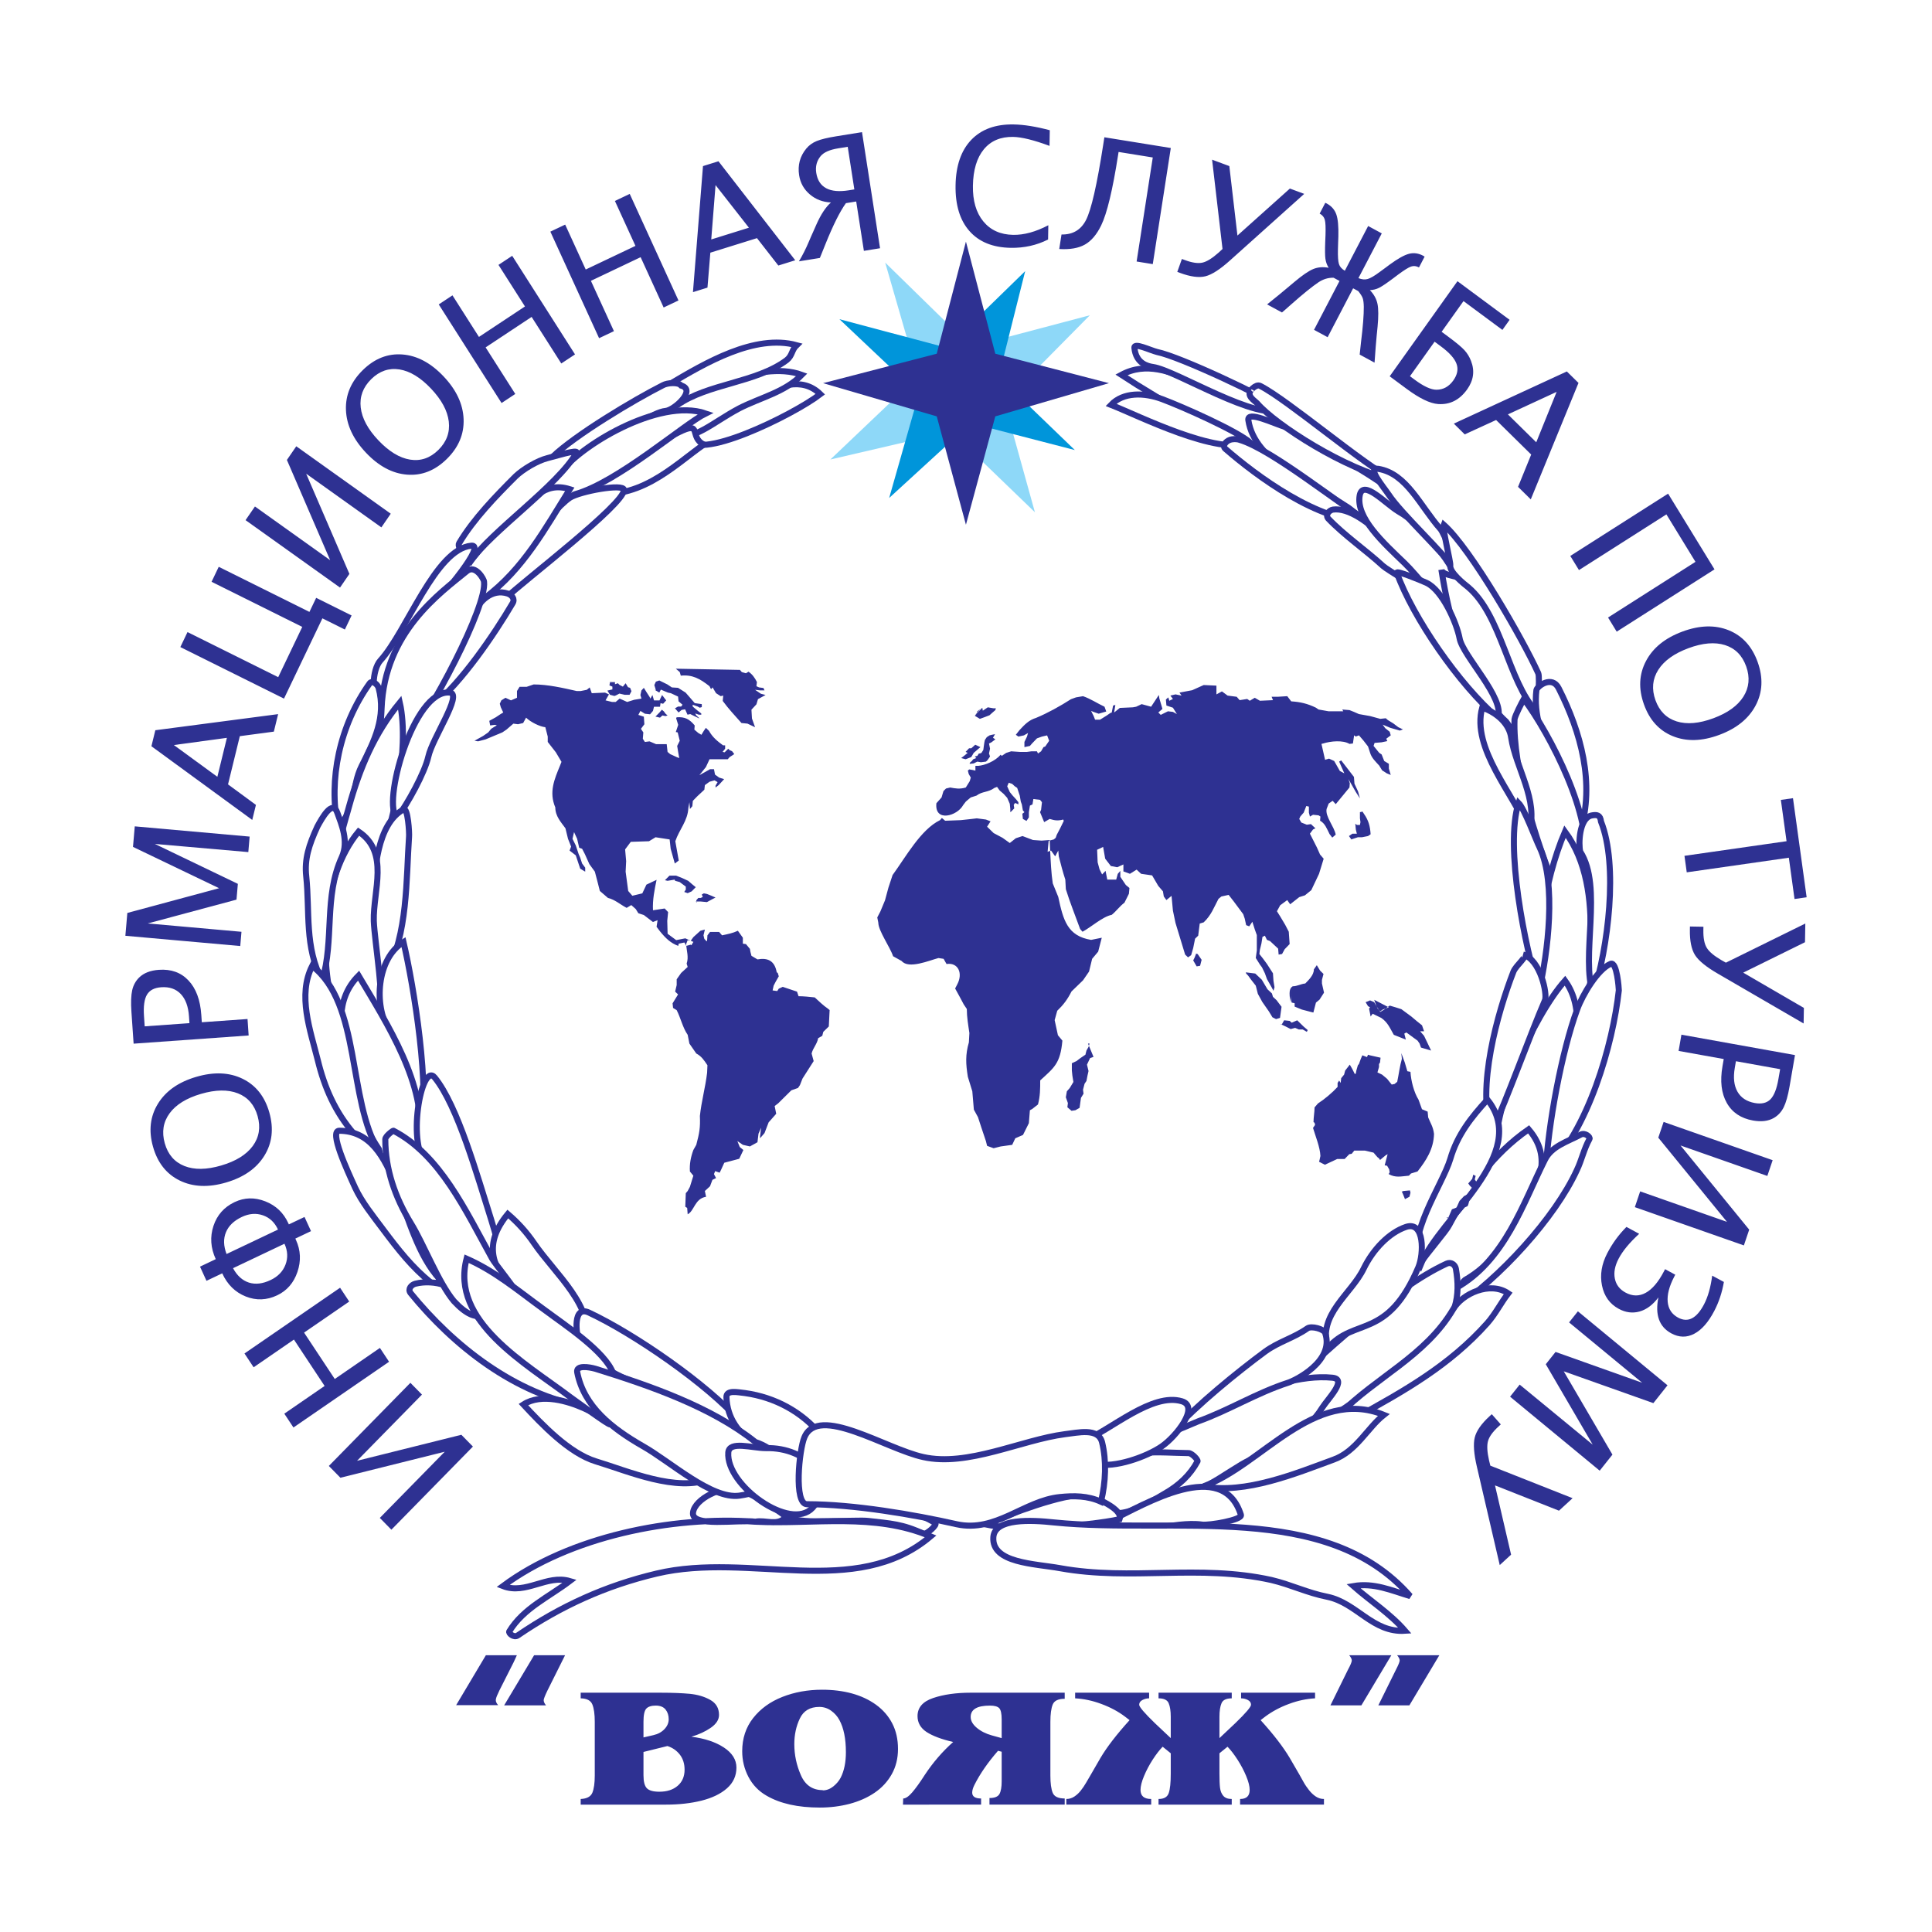<?xml version="1.0" encoding="utf-8"?>
<!-- Generator: Adobe Illustrator 13.0.0, SVG Export Plug-In . SVG Version: 6.00 Build 14948)  -->
<!DOCTYPE svg PUBLIC "-//W3C//DTD SVG 1.0//EN" "http://www.w3.org/TR/2001/REC-SVG-20010904/DTD/svg10.dtd">
<svg version="1.0" id="Layer_1" xmlns="http://www.w3.org/2000/svg" xmlns:xlink="http://www.w3.org/1999/xlink" x="0px" y="0px"
	 width="192.756px" height="192.756px" viewBox="0 0 192.756 192.756" enable-background="new 0 0 192.756 192.756"
	 xml:space="preserve">
<g>
	<polygon fill-rule="evenodd" clip-rule="evenodd" fill="#FFFFFF" points="0,0 192.756,0 192.756,192.756 0,192.756 0,0 	"/>
	
		<path fill-rule="evenodd" clip-rule="evenodd" fill="#FFFFFF" stroke="#2E3192" stroke-width="0.605" stroke-miterlimit="2.613" d="
		M75.625,39.646c-1.481,0.856-5.704,2.888-7.074,3.922c0.593,2.781,10.666-2.211,13.296-4.243
		C79.995,37.506,77.514,38.54,75.625,39.646L75.625,39.646z"/>
	
		<path fill-rule="evenodd" clip-rule="evenodd" fill="#FFFFFF" stroke="#2E3192" stroke-width="0.605" stroke-miterlimit="2.613" d="
		M119.068,37.934c-2.334-0.785-4.667-1.89-7.186-0.535c3.519,2.318,12.222,7.453,16.407,8.486c0.296-1.498-1.074-2.816,0.444-3.53
		C127.03,41.072,121.142,38.611,119.068,37.934L119.068,37.934z"/>
	
		<path fill-rule="evenodd" clip-rule="evenodd" fill="#FFFFFF" stroke="#2E3192" stroke-width="0.605" stroke-miterlimit="2.613" d="
		M115.438,35.117c-0.704-0.178-2.296-0.962-2.259-0.428c0.147,1.605,1.369,1.855,1.852,1.926c2.296,0.321,10.518,5.562,13,4.207
		C126.104,39.538,117.734,35.581,115.438,35.117L115.438,35.117z"/>
	
		<path fill-rule="evenodd" clip-rule="evenodd" fill="#FFFFFF" stroke="#2E3192" stroke-width="0.605" stroke-miterlimit="2.613" d="
		M115.957,39.824c-1.814-0.678-3.889-0.713-5.111,0.57c2.814,1.105,10.667,5.099,13.926,3.78
		C123.438,42.997,117.957,40.572,115.957,39.824L115.957,39.824z"/>
	
		<path fill-rule="evenodd" clip-rule="evenodd" fill="#FFFFFF" stroke="#2E3192" stroke-width="0.605" stroke-miterlimit="2.613" d="
		M73.736,40.751c2.148-1.105,4.555-1.605,6.259-3.352c-4.259-1.569-11.37,2.104-14.962,4.172c2.111,0.178-0.778,1.569,1.926,1.997
		C69.329,43.96,70.996,42.213,73.736,40.751L73.736,40.751z"/>
	
		<path fill-rule="evenodd" clip-rule="evenodd" fill="#FFFFFF" stroke="#2E3192" stroke-width="0.605" stroke-miterlimit="2.613" d="
		M78.477,35.937c0.593-0.463,0.482-0.998,1-1.498c-4.186-1.141-9.111,1.783-12.667,3.887c-0.333,0.178,0.63,2.175,0.741,2.104
		C70.625,38.254,75.403,38.219,78.477,35.937L78.477,35.937z"/>
	
		<path fill-rule="evenodd" clip-rule="evenodd" fill="#FFFFFF" stroke="#2E3192" stroke-width="0.605" stroke-miterlimit="2.613" d="
		M67.699,43.14c-2.889,1.391-7.147,3.958-9.444,5.812c5.185,1.461,9-2.532,11.963-4.6C68.699,43.604,70.144,41.927,67.699,43.14
		L67.699,43.14z"/>
	
		<path fill-rule="evenodd" clip-rule="evenodd" fill="#FFFFFF" stroke="#2E3192" stroke-width="0.605" stroke-miterlimit="2.613" d="
		M66.403,41c0.852-0.071,3.111-2.104,1.555-2.532c-0.259-0.357-1.37-0.285-1.815-0.036c-2.889,1.462-8.74,4.957-11.037,7.167
		C56.329,48.453,63.922,41.214,66.403,41L66.403,41z"/>
	
		<path fill-rule="evenodd" clip-rule="evenodd" fill="#FFFFFF" stroke="#2E3192" stroke-width="0.605" stroke-miterlimit="2.613" d="
		M55.811,47.312c-0.111,0.213-2.186,1.89-2.186,2.032c0.408,1.498,1.186,0.143,1.408,1.64c0.037,0.214,1.777-1.497,2.333-1.675
		c4.259-1.177,10.926-7.025,13.037-8.059C65.736,39.646,57.625,44.602,55.811,47.312L55.811,47.312z"/>
	
		<path fill-rule="evenodd" clip-rule="evenodd" fill="#FFFFFF" stroke="#2E3192" stroke-width="0.605" stroke-miterlimit="2.613" d="
		M56.848,49.665c-2,1.355-7.407,8.558-8.852,10.412c-0.333,0.356,2.259-0.214,2.445-0.393c1.778-1.711,11.814-9.342,11.814-10.804
		C62.255,48.203,57.811,49.023,56.848,49.665L56.848,49.665z"/>
	
		<path fill-rule="evenodd" clip-rule="evenodd" fill="#FFFFFF" stroke="#2E3192" stroke-width="0.605" stroke-miterlimit="2.613" d="
		M48.367,59.649c3.852-2.852,6.074-6.988,8.481-10.839c-2.667-0.856-3.814,1.319-5.629,2.496c-2.037,1.355-3,3.316-4.592,4.993
		c-0.333,0.32-2,2.888-1.592,3.03c0.296,0.107,1,0.321,1.148,0.5C47.441,61.076,47.33,61.146,48.367,59.649L48.367,59.649z"/>
	
		<path fill-rule="evenodd" clip-rule="evenodd" fill="#FFFFFF" stroke="#2E3192" stroke-width="0.605" stroke-miterlimit="2.613" d="
		M51.44,47.525c-1.962,1.961-4.185,4.243-5.629,6.668c-0.26,0.428,0.741,1.605,1.111,1.854c2.111-3.066,8.74-7.595,10.592-10.875
		c0.222-0.393-2.296,0.392-2.889,0.535C53.625,45.957,52.181,46.812,51.44,47.525L51.44,47.525z"/>
	
		<path fill-rule="evenodd" clip-rule="evenodd" fill="#FFFFFF" stroke="#2E3192" stroke-width="0.605" stroke-miterlimit="2.613" d="
		M47.255,61.254c-1.037,2.389-7.037,8.593-4.074,9.164c2.889-2.354,6.111-7.096,7.963-10.234c0.259-0.428-0.074-0.82-0.481-0.963
		C49.033,58.687,47.774,60.042,47.255,61.254L47.255,61.254z"/>
	
		<path fill-rule="evenodd" clip-rule="evenodd" fill="#FFFFFF" stroke="#2E3192" stroke-width="0.605" stroke-miterlimit="2.613" d="
		M42.959,60.684c1.333-1.391,5.555-6.383,4.074-6.241c-3.592,0.321-6.444,8.558-9.074,11.446c-0.889,0.963-0.852,3.815-0.185,3.53
		C40.404,68.314,40.7,63.037,42.959,60.684L42.959,60.684z"/>
	
		<path fill-rule="evenodd" clip-rule="evenodd" fill="#FFFFFF" stroke="#2E3192" stroke-width="0.605" stroke-miterlimit="2.613" d="
		M39.293,73.591c0.148,0.214,0.629,0.999,0.814,1.141c2.963-3.708,8.481-14.228,8.186-16.688c0-0.249-0.852-1.747-1.705-1.069
		c-2.703,2.21-8.221,6.097-8.518,13.692c-0.037,1.212-0.296,2.674,0.222,2.924C38.552,73.734,39.07,73.271,39.293,73.591
		L39.293,73.591z"/>
	
		<path fill-rule="evenodd" clip-rule="evenodd" fill="#FFFFFF" stroke="#2E3192" stroke-width="0.605" stroke-miterlimit="2.613" d="
		M36.071,76.444c1.259-2.496,2.481-4.885,1.704-7.809c-0.111-0.392-0.667-0.784-0.889-0.463c-3.037,4.243-4.111,9.627-3.186,14.299
		C35.515,80.901,35.071,78.44,36.071,76.444L36.071,76.444z"/>
	
		<path fill-rule="evenodd" clip-rule="evenodd" fill="#FFFFFF" stroke="#2E3192" stroke-width="0.605" stroke-miterlimit="2.613" d="
		M34.812,80.509c-0.148,0.642-1.704,5.313-0.777,5.42c0.185,0.036,1.074-0.321,1.37,0c0.629,0.642,1.148,0.393,1.852,1.106
		c1.926-3.923,3.667-12.41,2.63-16.938C37.33,73.199,35.886,76.658,34.812,80.509L34.812,80.509z"/>
	
		<path fill-rule="evenodd" clip-rule="evenodd" fill="#FFFFFF" stroke="#2E3192" stroke-width="0.605" stroke-miterlimit="2.613" d="
		M42.737,75.481c0.407-1.854,3.444-6.24,2.148-6.383c-3.667-0.392-6.852,11.339-5.26,12.48
		C40.663,80.188,42.367,77.121,42.737,75.481L42.737,75.481z"/>
	
		<path fill-rule="evenodd" clip-rule="evenodd" fill="#FFFFFF" stroke="#2E3192" stroke-width="0.605" stroke-miterlimit="2.613" d="
		M37.256,89.459c-0.111,2.424-0.74,7.809,1.259,7.666c2.185-3.851,2-9.413,2.296-13.657c0.037-0.321-0.111-2.959-0.556-2.71
		C37.59,82.22,37.367,86.963,37.256,89.459L37.256,89.459z"/>
	
		<path fill-rule="evenodd" clip-rule="evenodd" fill="#FFFFFF" stroke="#2E3192" stroke-width="0.605" stroke-miterlimit="2.613" d="
		M37.293,91.883c-0.074-3.031,1.592-6.846-1.518-8.914c-3.778,4.564-4,12.694-2.333,18.328c0.777,1.996,0.333,1.711,2.407,1.748
		c-0.592,0,1.889-0.215,2.037-1.391C38.441,100.299,37.367,93.88,37.293,91.883L37.293,91.883z"/>
	
		<path fill-rule="evenodd" clip-rule="evenodd" fill="#FFFFFF" stroke="#2E3192" stroke-width="0.605" stroke-miterlimit="2.613" d="
		M30.552,87.426c0.371,3.53-0.185,7.096,1.593,10.412c1.222-4.064,0.148-8.379,1.963-12.337c0.704-1.569-0.037-3.245-0.444-4.386
		c-0.481-1.426-1.555,0.535-2,1.355C30.812,84.325,30.367,85.715,30.552,87.426L30.552,87.426z"/>
	
		<path fill-rule="evenodd" clip-rule="evenodd" fill="#FFFFFF" stroke="#2E3192" stroke-width="0.605" stroke-miterlimit="2.613" d="
		M38.812,102.795c1.518,2.354,1.667,8.416,3.148,10.697c1-4.922-0.667-15.049-1.704-19.505
		C37.59,95.627,37.256,100.299,38.812,102.795L38.812,102.795z"/>
	
		<path fill-rule="evenodd" clip-rule="evenodd" fill="#FFFFFF" stroke="#2E3192" stroke-width="0.605" stroke-miterlimit="2.613" d="
		M34.441,105.719c0.444,3.174,1.556,6.205,3.37,8.949c0.296,1.57,1.704,3.887,2.296,3.531c0.926-0.5,1.889-2.889,1.741-4.387
		c0.74-5.527-3.186-11.623-6.074-16.473C33.33,99.799,34.034,102.902,34.441,105.719L34.441,105.719z"/>
	
		<path fill-rule="evenodd" clip-rule="evenodd" fill="#FFFFFF" stroke="#2E3192" stroke-width="0.605" stroke-miterlimit="2.613" d="
		M31.701,105.754c0.667,2.746,1.741,5.207,3.629,7.381c0.259,0.322,2.592,1.891,2.481,1.748c-3.148-5.1-1.778-14.762-6.666-18.507
		C29.664,99.301,30.96,102.795,31.701,105.754L31.701,105.754z"/>
	
		<path fill-rule="evenodd" clip-rule="evenodd" fill="#FFFFFF" stroke="#2E3192" stroke-width="0.605" stroke-miterlimit="2.613" d="
		M38.219,122.656c1.518,2.031,2.889,3.779,4.777,5.312c0.371,0.32,0.962-0.25,0.889-0.32c-4.333-4.742-3.889-14.799-10.037-14.834
		c-1.037,0,0.778,3.922,1.593,5.705C36.108,119.945,37.182,121.266,38.219,122.656L38.219,122.656z"/>
	
		<path fill-rule="evenodd" clip-rule="evenodd" fill="#FFFFFF" stroke="#2E3192" stroke-width="0.605" stroke-miterlimit="2.613" d="
		M42.7,116.273c2.704,2.104,3.482,7.203,6.26,8.914c1.037,0.678,1.111-0.107,0.037-3.529c-1.37-4.314-3.333-11.34-5.629-14.156
		C42.034,105.861,40.478,114.525,42.7,116.273L42.7,116.273z"/>
	
		<path fill-rule="evenodd" clip-rule="evenodd" fill="#FFFFFF" stroke="#2E3192" stroke-width="0.605" stroke-miterlimit="2.613" d="
		M46.626,129.895c-0.926-1.57-3.333-2.283-5.185-1.818c-0.407,0.105-0.778,0.533-0.481,0.926
		c4.259,5.242,10.408,10.127,17.444,11.34C54.403,137.133,49.404,134.529,46.626,129.895L46.626,129.895z"/>
	
		<path fill-rule="evenodd" clip-rule="evenodd" fill="#FFFFFF" stroke="#2E3192" stroke-width="0.605" stroke-miterlimit="2.613" d="
		M53.292,124.047c-0.777-1.141-1.629-2.068-2.629-2.924c-4.963,5.99,3.74,9.52,7.741,12.871
		C59.44,130.465,55.366,127.078,53.292,124.047L53.292,124.047z"/>
	
		<path fill-rule="evenodd" clip-rule="evenodd" fill="#FFFFFF" stroke="#2E3192" stroke-width="0.605" stroke-miterlimit="2.613" d="
		M63.514,137.988c2.889,1.033,6.963,3.709,9.814,4.85c0.223,0.07,0.815-0.643,0.519-0.998c-3.259-3.744-10.592-8.773-15.073-10.875
		c-1.63-0.785-1.333,2.066-0.963,3.029C58.514,135.67,61.588,137.311,63.514,137.988L63.514,137.988z"/>
	
		<path fill-rule="evenodd" clip-rule="evenodd" fill="#FFFFFF" stroke="#2E3192" stroke-width="0.605" stroke-miterlimit="2.613" d="
		M59.44,145.797c3.296,0.998,8.037,3.104,11.444,1.748c-4.037-1.998-8.667-5.242-12.666-7.061c-1.445-0.643-4.185-1.533-6-0.355
		C54.07,142.125,56.773,144.977,59.44,145.797L59.44,145.797z"/>
	
		<path fill-rule="evenodd" clip-rule="evenodd" fill="#FFFFFF" stroke="#2E3192" stroke-width="0.605" stroke-miterlimit="2.613" d="
		M86.699,151.752c2.111,0.25,3.37,0.285,5.444,1.283c0.223,0.107,1.481-0.926,1.148-1.105c-3.148-1.854-10.777-4.029-14.555-0.533
		C79.995,152.145,85.291,151.574,86.699,151.752L86.699,151.752z"/>
	
		<path fill-rule="evenodd" clip-rule="evenodd" fill="#FFFFFF" stroke="#2E3192" stroke-width="0.605" stroke-miterlimit="2.613" d="
		M40.997,122.049c1.296,2.105,2.741,5.92,4.296,7.773c2.482,2.676,3.593,1.105,3.778,0.143c1.148,0.25,1.371-1.355,2.444-0.998
		c0.259,0.072-2.185-2.959-2.407-3.387c-2.667-4.814-5.185-10.34-9.852-12.766c-0.037-0.035-0.815,0.535-0.815,0.855
		C38.441,116.629,39.404,119.447,40.997,122.049L40.997,122.049z"/>
	
		<path fill-rule="evenodd" clip-rule="evenodd" fill="#FFFFFF" stroke="#2E3192" stroke-width="0.605" stroke-miterlimit="2.613" d="
		M74.329,138.986c-0.704-0.07-1.889-0.355-1.852,0.428c0.148,4.102,4.555,6.24,8.518,5.742c0.778-0.072,1.111-1.783,0.852-2.068
		C79.995,140.877,77.365,139.414,74.329,138.986L74.329,138.986z"/>
	
		<path fill-rule="evenodd" clip-rule="evenodd" fill="#FFFFFF" stroke="#2E3192" stroke-width="0.605" stroke-miterlimit="2.613" d="
		M65.514,156.994c9.333-2.211,19.814,2.639,27.333-3.709c-5.629-2.389-11.629-1.176-17.481-1.463c1.037-0.213,2.222,0.5,3.074-0.498
		c-1.481-1.105-3.148-2.176-4.703-2.674c-1.667-0.5-4.407,0.891-4.592,2.246c-0.222,1.533,4.481,0.678,6.222,0.926
		c-8.37-0.605-18.555,1.498-25.185,6.42c2.296,0.891,4.37-1.178,6.667-0.5c-2.111,1.605-4.629,2.711-6.037,5.027
		c-0.111,0.143,0.444,0.678,0.852,0.393C55.959,160.238,60.403,158.207,65.514,156.994L65.514,156.994z"/>
	
		<path fill-rule="evenodd" clip-rule="evenodd" fill="#FFFFFF" stroke="#2E3192" stroke-width="0.605" stroke-miterlimit="2.613" d="
		M133.067,45.208c-1.593-1.105-3.148-2.104-4.814-2.603c-1.186-0.357-3.852-1.676-3.704-0.678c0.63,4.137,6.148,6.205,10,8.736
		c0.111,0.071,4.444,3.494,4.147,3.102c-0.222-0.356,0.297-1.319,0.667-1.569c0.334-0.25,0.741-0.571,0.186-2.389
		C139.252,48.738,134.216,46.028,133.067,45.208L133.067,45.208z"/>
	
		<path fill-rule="evenodd" clip-rule="evenodd" fill="#FFFFFF" stroke="#2E3192" stroke-width="0.605" stroke-miterlimit="2.613" d="
		M123.697,43.889c-0.296-0.107-0.703-0.107-1,0c-0.407,0.143-0.777,0.606-0.444,0.891c3.037,2.639,9.296,7.346,14.259,7.238
		C133.771,50.45,126.919,44.852,123.697,43.889L123.697,43.889z"/>
	
		<path fill-rule="evenodd" clip-rule="evenodd" fill="#FFFFFF" stroke="#2E3192" stroke-width="0.605" stroke-miterlimit="2.613" d="
		M124.809,38.932c-0.481,0.57,0.407,1.07,0.63,1.319c1.852,2.14,8.852,6.633,13.592,7.631c-2.963-1.498-10.556-7.987-13.296-9.378
		C125.253,38.254,124.623,39.146,124.809,38.932L124.809,38.932z"/>
	
		<path fill-rule="evenodd" clip-rule="evenodd" fill="#FFFFFF" stroke="#2E3192" stroke-width="0.605" stroke-miterlimit="2.613" d="
		M132.993,50.842c-0.407,0.071-0.777,0.535-0.481,0.891c1.593,1.676,3.777,3.174,5.481,4.743c0.333,0.321,4.148,2.639,4.074,2.425
		C141.215,56.761,136.067,50.414,132.993,50.842L132.993,50.842z"/>
	
		<path fill-rule="evenodd" clip-rule="evenodd" fill="#FFFFFF" stroke="#2E3192" stroke-width="0.605" stroke-miterlimit="2.613" d="
		M140.178,56.226c1.223,1.177,2.556,3.209,4,3.602c0.667,0.178,0.223-1.141,1.556-1.498c-1.296-2.639-3.703-5.883-6.222-7.31
		c-1.296-0.784-3.519-3.245-3.852-1.604C135.252,51.662,138.03,54.158,140.178,56.226L140.178,56.226z"/>
	
		<path fill-rule="evenodd" clip-rule="evenodd" fill="#FFFFFF" stroke="#2E3192" stroke-width="0.605" stroke-miterlimit="2.613" d="
		M138.549,49.344c1.296,1.961,5.519,5.812,6.703,7.631c0.371-0.25-1.222-3.815-1.519-4.171c-2.037-2.283-3.37-5.563-6.222-6.027
		C136.326,46.563,137.993,48.524,138.549,49.344L138.549,49.344z"/>
	
		<path fill-rule="evenodd" clip-rule="evenodd" fill="#FFFFFF" stroke="#2E3192" stroke-width="0.605" stroke-miterlimit="2.613" d="
		M143.808,56.833c0.814,5.206,2.519,11.553,6.481,15.19c0.186,0.178,2.777,4.564,2.889,3.886c0.223,0.785-0.519-4.171-0.333-3.388
		c1.037-2.317-1.519-5.847-2.148-7.809c-0.741-2.353-2.519-5.918-5.111-7.061C145.104,57.438,143.882,57.367,143.808,56.833
		L143.808,56.833z"/>
	
		<path fill-rule="evenodd" clip-rule="evenodd" fill="#FFFFFF" stroke="#2E3192" stroke-width="0.605" stroke-miterlimit="2.613" d="
		M139.363,57.153c1.593,4.457,6.222,11.161,10.073,14.477c0.778-1.925-3.518-6.204-3.813-7.951
		c-0.297-1.534-1.704-4.778-3.297-5.527C141.696,57.866,139.252,56.868,139.363,57.153L139.363,57.153z"/>
	
		<path fill-rule="evenodd" clip-rule="evenodd" fill="#FFFFFF" stroke="#2E3192" stroke-width="0.605" stroke-miterlimit="2.613" d="
		M144.696,56.405c-0.111,0.677,1.407,1.889,1.778,2.174c3.333,2.817,4,9.378,6.777,12.374c0.148,0.178,0.407-3.352,0.222-3.78
		c-1.481-3.281-6.703-12.409-9.443-14.833C143.882,52.661,144.733,56.048,144.696,56.405L144.696,56.405z"/>
	
		<path fill-rule="evenodd" clip-rule="evenodd" fill="#FFFFFF" stroke="#2E3192" stroke-width="0.605" stroke-miterlimit="2.613" d="
		M153.289,68.849c-0.593,4.813,3.444,9.377,4.37,14.12c1.481-4.814,0.074-9.913-2.148-14.299
		C154.845,67.351,153.363,68.457,153.289,68.849L153.289,68.849z"/>
	
		<path fill-rule="evenodd" clip-rule="evenodd" fill="#FFFFFF" stroke="#2E3192" stroke-width="0.605" stroke-miterlimit="2.613" d="
		M151.104,71.772c-0.185,4.85,2.186,12.195,4,16.652c0.592-0.927,0.963-0.57,1.407-1.498c0.148-0.285,1.223-1.212,1.481-0.855
		c1.074-4.314-3.37-12.908-5.963-16.331C151.845,70.061,151.141,71.417,151.104,71.772L151.104,71.772z"/>
	
		<path fill-rule="evenodd" clip-rule="evenodd" fill="#FFFFFF" stroke="#2E3192" stroke-width="0.605" stroke-miterlimit="2.613" d="
		M147.882,70.596c-1.111,4.065,3.148,8.629,4.666,12.374c1-3.103-1.333-6.383-1.777-9.378
		C150.585,72.236,149.4,71.13,147.882,70.596L147.882,70.596z"/>
	
		<path fill-rule="evenodd" clip-rule="evenodd" fill="#FFFFFF" stroke="#2E3192" stroke-width="0.605" stroke-miterlimit="2.613" d="
		M158.696,93.381c0.074-3.601-0.371-7.452-2.556-10.412c-2.111,4.92-3.296,12.337-2.074,17.58c0,0.998,0.741,1.283,1.556,1.068
		c1.704-0.498,1.926-0.25,2.37-1.676C159.141,98.088,158.696,95.414,158.696,93.381L158.696,93.381z"/>
	
		<path fill-rule="evenodd" clip-rule="evenodd" fill="#FFFFFF" stroke="#2E3192" stroke-width="0.605" stroke-miterlimit="2.613" d="
		M153.622,84.574c-0.407-0.821-1.519-3.852-2.11-4.458c-1.408,4.278,0.666,14.62,2.036,18.719
		C154.437,95.128,155.289,88.104,153.622,84.574L153.622,84.574z"/>
	
		<path fill-rule="evenodd" clip-rule="evenodd" fill="#FFFFFF" stroke="#2E3192" stroke-width="0.605" stroke-miterlimit="2.613" d="
		M158.771,81.364c-1.223,0.285-1.297,2.853-1.111,3.602c2.296,3.529,0,10.519,1.296,14.227c1.482-4.636,2.518-12.837,0.778-17.223
		C159.659,81.293,159.326,81.257,158.771,81.364L158.771,81.364z"/>
	
		<path fill-rule="evenodd" clip-rule="evenodd" fill="#FFFFFF" stroke="#2E3192" stroke-width="0.605" stroke-miterlimit="2.613" d="
		M156.474,107.715c0.704-3.316,1.704-7.061-0.333-9.877c-3.111,3.494-7.629,13.301-6.814,17.936
		c0.889-0.855,0.593,1.533,1.926,2.176c0.37,0.178,1.444-1.676,2.296-1.178C154.771,114.74,155.992,109.998,156.474,107.715
		L156.474,107.715z"/>
	
		<path fill-rule="evenodd" clip-rule="evenodd" fill="#FFFFFF" stroke="#2E3192" stroke-width="0.605" stroke-miterlimit="2.613" d="
		M157.363,100.691c-1.556,4.207-2.927,11.623-3.148,16.188c4.259-4.135,6.703-12.658,7.296-18.078c0-0.143-0.185-2.888-0.814-2.639
		C159.399,96.697,157.881,99.264,157.363,100.691L157.363,100.691z"/>
	
		<path fill-rule="evenodd" clip-rule="evenodd" fill="#FFFFFF" stroke="#2E3192" stroke-width="0.605" stroke-miterlimit="2.613" d="
		M154.141,99.799c-1.481,3.424-3.777,9.842-5.333,13.193c-1.519-4.457,0.593-11.945,2.186-16.045
		c0.296-0.713,1.519-1.569,0.963-1.711C153.696,95.735,154.4,99.193,154.141,99.799L154.141,99.799z"/>
	
		<path fill-rule="evenodd" clip-rule="evenodd" fill="#FFFFFF" stroke="#2E3192" stroke-width="0.605" stroke-miterlimit="2.613" d="
		M151.771,121.408c1.147-2.496,3.519-5.492,0.741-8.736c-3.556,2.461-6,5.955-7.927,9.557c-0.666,1.318-6.406,7.096-4.444,8.664
		c0.631,0.5,1.667,0.57,2.557,1.248c0.555,0.393,3.073-4.172,3.443-4.422C148.512,126.363,150.585,123.939,151.771,121.408
		L151.771,121.408z"/>
	
		<path fill-rule="evenodd" clip-rule="evenodd" fill="#FFFFFF" stroke="#2E3192" stroke-width="0.605" stroke-miterlimit="2.613" d="
		M144.696,115.631c-0.777,2.604-4.519,7.809-2.962,10.555c1.889-4.707,11.036-11.053,6.666-16.473
		C146.808,111.459,145.4,113.207,144.696,115.631L144.696,115.631z"/>
	
		<path fill-rule="evenodd" clip-rule="evenodd" fill="#FFFFFF" stroke="#2E3192" stroke-width="0.605" stroke-miterlimit="2.613" d="
		M157.326,116.736c0.481-0.998,0.703-2.104,1.259-3.102c0.111-0.178-0.444-0.678-0.889-0.428c-1.333,0.713-2.889,1.141-3.556,2.496
		c-2.185,4.35-4,10.09-8.926,12.836c-0.444,0.25-0.37,2.176-0.222,2.068C149.585,127.576,155.141,121.516,157.326,116.736
		L157.326,116.736z"/>
	
		<path fill-rule="evenodd" clip-rule="evenodd" fill="#FFFFFF" stroke="#2E3192" stroke-width="0.605" stroke-miterlimit="2.613" d="
		M142.697,133.924c2.592-2.283,3.036-4.637,2.555-7.346c-0.074-0.393-0.481-0.713-0.926-0.5
		c-5.296,2.426-12.813,9.379-16.851,13.301c1.073,0.998-0.148,0.855,0.629,1.533c0.37,0.32,1.407,0.25,1.037,0.928
		c-0.259,0.428,2.185,0.355,2.371,0.25C134.66,140.412,139.993,136.312,142.697,133.924L142.697,133.924z"/>
	
		<path fill-rule="evenodd" clip-rule="evenodd" fill="#FFFFFF" stroke="#2E3192" stroke-width="0.605" stroke-miterlimit="2.613" d="
		M148.4,131.998c0.814-0.928,1.333-1.996,2.074-2.959c-1.815-1.248-4.593,0.035-5.481,1.568c-2.778,4.707-7.703,6.775-11.333,10.482
		c-0.186,0.215,1.111,0.607,1.519,0.393C140.104,138.773,144.622,136.24,148.4,131.998L148.4,131.998z"/>
	
		<path fill-rule="evenodd" clip-rule="evenodd" fill="#FFFFFF" stroke="#2E3192" stroke-width="0.605" stroke-miterlimit="2.613" d="
		M136.067,126.543c-1.223,2.566-4.63,4.6-3.593,7.951c2.667-3.102,5.926-0.75,9.037-8.059c0.556-1.32,0.63-4.635-1.223-4.029
		C138.586,122.977,136.993,124.652,136.067,126.543L136.067,126.543z"/>
	
		<path fill-rule="evenodd" clip-rule="evenodd" fill="#FFFFFF" stroke="#2E3192" stroke-width="0.605" stroke-miterlimit="2.613" d="
		M124.66,145.689c2.741-1.211,5.703-2.709,7.259-5.24c0.593-0.928,2.556-2.854,1-2.996c-6.037-0.605-15.555,4.885-20.369,8.523
		c1.037,0.855,0.703,0.676,1.259,1.639c0.444,0.75,2.963,0.678,2.223,1.355C118.179,150.469,122.771,146.51,124.66,145.689
		L124.66,145.689z"/>
	
		<path fill-rule="evenodd" clip-rule="evenodd" fill="#FFFFFF" stroke="#2E3192" stroke-width="0.605" stroke-miterlimit="2.613" d="
		M133.067,145.619c2.259-0.82,3.37-3.174,5-4.457c-7-2.816-12.222,5.062-17.999,7.131
		C124.216,149.113,129.364,146.975,133.067,145.619L133.067,145.619z"/>
	
		<path fill-rule="evenodd" clip-rule="evenodd" fill="#FFFFFF" stroke="#2E3192" stroke-width="0.605" stroke-miterlimit="2.613" d="
		M126.216,134.85c-2.667,1.963-6.926,5.422-9.037,7.811c-0.333,0.355,2.148-0.785,2.37-0.857c3.074-1.104,5.778-2.816,8.963-3.85
		c0.593-0.178,4.667-2.104,3.704-4.957c-0.111-0.393-1.37-0.748-1.778-0.463C129.067,133.496,127.586,133.852,126.216,134.85
		L126.216,134.85z"/>
	
		<path fill-rule="evenodd" clip-rule="evenodd" fill="#FFFFFF" stroke="#2E3192" stroke-width="0.605" stroke-miterlimit="2.613" d="
		M116.216,149.006c1.444-0.82,2.556-1.889,3.26-3.209c0.073-0.143-0.556-0.82-0.889-0.82c-2.963-0.035-6.074-0.498-8.741,1.391
		c0.371,1.533-0.852,4.529,1.556,4.6C112.809,151.004,114.66,149.934,116.216,149.006L116.216,149.006z"/>
	
		<path fill-rule="evenodd" clip-rule="evenodd" fill="#FFFFFF" stroke="#2E3192" stroke-width="0.605" stroke-miterlimit="2.613" d="
		M115.92,144.299c1.444-0.998,3.778-3.957,2-4.492c-2.963-0.891-7,2.781-9.889,4.029c1.481,0.25,0.296,1.926,1.37,2.211
		C111.143,146.51,114.438,145.334,115.92,144.299L115.92,144.299z"/>
	
		<path fill-rule="evenodd" clip-rule="evenodd" fill="#FFFFFF" stroke="#2E3192" stroke-width="0.605" stroke-miterlimit="2.613" d="
		M119.92,152.109c0.703,0.105,4.036-0.465,3.889-0.963c-1.815-5.777-9.481-1.141-13.186,0.676
		C113.364,153.428,117.104,151.717,119.92,152.109L119.92,152.109z"/>
	
		<path fill-rule="evenodd" clip-rule="evenodd" fill="#FFFFFF" stroke="#2E3192" stroke-width="0.605" stroke-miterlimit="2.613" d="
		M108.624,149.078c-2.889,0-7.704,1.961-10.37,2.994c3.037,0.713,10.296,0.18,13.444-0.498
		C112.142,150.326,108.105,149.078,108.624,149.078L108.624,149.078z"/>
	
		<path fill-rule="evenodd" clip-rule="evenodd" fill="#FFFFFF" stroke="#2E3192" stroke-width="0.605" stroke-miterlimit="2.613" d="
		M105.18,151.895c-2.333-0.25-5.926-0.428-6.074,1.463c-0.186,2.602,4.111,2.639,6.667,3.102c7.11,1.283,13.813-0.428,21.072,1.176
		c1.964,0.465,3.593,1.285,5.593,1.678c2.926,0.605,4.519,3.6,7.74,3.387c-1.481-1.711-3.443-2.959-5.147-4.457
		c2.037-0.357,3.777,0.428,5.666,0.998C132.327,149.648,117.104,153.107,105.18,151.895L105.18,151.895z"/>
	
		<path fill-rule="evenodd" clip-rule="evenodd" fill="#FFFFFF" stroke="#2E3192" stroke-width="0.605" stroke-miterlimit="2.613" d="
		M54.218,130.607c-2.555-1.854-4.814-3.779-7.666-5.027c-1.63,6.24,5.852,10.412,10.333,13.799c0.408,0.285,4.037,2.959,3.963,2.711
		c-0.259-0.82-0.926-2.211-0.333-2.854c0.593-0.605,0.889-1.568,0.667-2.211C60.366,134.814,56.366,132.213,54.218,130.607
		L54.218,130.607z"/>
	
		<path fill-rule="evenodd" clip-rule="evenodd" fill="#FFFFFF" stroke="#2E3192" stroke-width="0.605" stroke-miterlimit="2.613" d="
		M64.107,144.264c2.74,1.533,6.889,5.35,9.667,4.957c2.778-0.428,2.222-0.963,3.592-2.746c0.667-0.82-0.11-1.961-2-2.604
		c-4.37-3.494-10.555-5.633-15.962-7.309c-0.629-0.178-1.963-0.393-1.814,0.355C58.255,140.342,61.07,142.518,64.107,144.264
		L64.107,144.264z"/>
	
		<path fill-rule="evenodd" clip-rule="evenodd" fill="#FFFFFF" stroke="#2E3192" stroke-width="0.605" stroke-miterlimit="2.613" d="
		M76.402,144.479c-1.37,0-3.629-0.75-3.74,0.428c-0.259,3.279,6.222,7.916,8.407,5.527
		C83.514,147.758,80.588,144.371,76.402,144.479L76.402,144.479z"/>
	
		<path fill-rule="evenodd" clip-rule="evenodd" fill="#FFFFFF" stroke="#2E3192" stroke-width="0.605" stroke-miterlimit="2.613" d="
		M105.735,149.363c1.407-0.143,2.777-0.143,4.11,0.463c0.481-1.961,0.556-4.1,0.111-5.918c-0.37-1.498-2.407-0.963-3.704-0.82
		c-4.369,0.57-9.703,3.279-14.147,2.281c-3.741-0.82-10.481-5.277-11.852-1.961c-0.519,1.213-1.074,6.668,0.259,6.668
		c4.629,0,10.667,1.033,14.925,1.996C99.364,152.93,102.18,149.719,105.735,149.363L105.735,149.363z"/>
	<path fill-rule="evenodd" clip-rule="evenodd" fill="#2E3192" d="M82.775,100.723l-0.085,1.688l-0.549,0.535l-0.103,0.398
		l-0.412,0.238c-0.103,0.596-0.498,0.932-0.652,1.527l0.206,0.756l-1.115,1.746l-0.257,0.654l-0.189,0.279l-0.668,0.238
		l-1.303,1.289l-0.36,0.279l0.154,0.773l-0.755,0.854l-0.411,1.072l-0.446,0.516v-0.178l0.103-0.875l-0.257,0.596l-0.104,0.854
		l-0.754,0.418l-0.703-0.16l-0.549-0.377l0.24,0.596l0.36,0.299l-0.412,0.873c-0.497,0.119-0.994,0.277-1.492,0.396l-0.326,0.715
		L71.799,117l-0.446-0.158l-0.12,0.297l0.206,0.398l-0.36,0.178l-0.24,0.637l-0.514,0.475l0.12,0.576
		c-1.132,0.18-1.167,1.41-1.835,1.748l-0.051-0.637l-0.188-0.119l0.051-1.35l0.188-0.219l0.223-0.416l0.343-1.111l-0.343-0.418
		c-0.052-0.734,0.085-1.447,0.343-2.143l0.292-0.518c0.309-1.17,0.412-1.707,0.36-2.877c0.154-1.469,0.549-2.859,0.72-4.309
		l0.034-0.754c-0.36-0.537-0.6-0.895-1.114-1.172l-0.687-0.992l-0.171-0.873c-0.497-0.715-0.686-1.648-1.097-2.461l-0.36-0.219
		l-0.051-0.457l0.549-0.893l-0.292-0.279l0.154-0.654v-0.576l0.446-0.635l0.651-0.596l-0.103-0.337c0.224-0.655,0-1.231-0.051-1.945
		l0.154-0.397l0.309,0.06l0.257-0.357l0.704-0.636l0.446-0.119l-0.138,0.576l0.085,0.357l0.223,0.238l0.052-0.059l0.034-0.536
		l0.258-0.338h0.908l0.292,0.338c0.565-0.119,1.08-0.219,1.578-0.457l0.497,0.695v0.595l0.309,0.04l0.394,0.476l0.052,0.298
		l0.103,0.397l0.6,0.357c1.012-0.179,1.715,0.119,1.921,1.291l0.103,0.06l0.103,0.338l-0.308,0.535l-0.206,0.398l-0.103,0.475
		l0.463,0.061l0.154-0.238l0.395-0.18l1.424,0.477l0.154,0.457c0.498,0,1.098,0.061,1.613,0.119
		c0.395,0.357,0.857,0.814,1.303,1.111l0.189,0.16V100.723L82.775,100.723L82.775,100.723z M68.917,94.251l-0.446,0.119
		l-0.188-0.338l-0.566,0.119l-0.051,0.219c-0.755-0.278-1.251-0.754-1.818-1.45l-0.343-0.456l0.103-0.655l-0.463,0.179l-0.909-0.695
		l-0.549-0.179l-0.257-0.417l-0.446-0.397l-0.463,0.278c-0.652-0.338-1.149-0.814-1.869-0.993l-0.806-0.695
		c-0.138-0.575-0.344-1.33-0.498-1.925l-0.549-0.754l-0.445-0.993l-0.275-0.535l-0.292-0.1l-0.206-0.893l-0.309-0.675l-0.154,0.675
		l0.325,0.655l0.292,0.873l0.154,0.358l0.188,0.575l0.309,0.417v0.397l-0.497-0.297l-0.446-1.331l-0.617-0.476l0.154-0.397
		l-0.309-0.774l-0.257-1.052c-0.446-0.615-1.012-1.211-1.012-2.084c-0.651-1.529-0.085-2.819,0.463-4.149l0.155-0.397l-0.566-0.953
		l-0.806-1.032v-0.536l-0.24-0.933c-0.566-0.06-1.475-0.516-1.921-0.953l-0.292,0.536l-0.514,0.12l-0.463-0.06l-0.686,0.595
		l-0.412,0.278l-1.663,0.694l-0.755,0.199l-0.36-0.06l0.858-0.477l0.514-0.357l0.292-0.357l0.342-0.219l0.223-0.119l-0.171-0.06
		l-0.497,0.06l-0.086-0.456l0.652-0.358l0.446-0.297l0.292-0.179l-0.24-0.516l-0.103-0.357l0.154-0.337l0.412-0.258l0.549,0.258
		l0.601-0.258v-0.675l0.257-0.417h0.703l0.704-0.238c1.406,0,2.881,0.338,4.287,0.656h0.412l0.601-0.12l0.291-0.238l0.206,0.576
		l1.321-0.06l0.395,0.179l-0.343,0.596l0.652,0.159h0.36l0.394-0.337l0.754,0.337l0.703-0.218l0.721-0.119l-0.103-0.357l0.103-0.457
		l0.24-0.258l0.257,0.417l0.309,0.477l0.086,0.179l0.205-0.357l0.155,0.536h0.549l0.257-0.536l0.411,0.536l-0.308,0.337l-0.258-0.06
		l-0.051,0.357h-0.6l-0.104,0.417l-0.291,0.337l-0.514-0.059l-0.446-0.278l-0.206,0.397l0.549,0.178l0.051,0.755l-0.343,0.457
		l0.24,0.357l-0.051,0.635l0.206,0.318l0.463-0.06l0.651,0.278h1.063l0.086,0.774l0.257,0.218l0.651,0.298l0.257,0.099l-0.103-0.576
		l-0.103-0.635l0.257-0.516l-0.206-0.833l-0.188-0.04l0.24-0.715l-0.206-0.655l0.051-0.1c0.823-0.06,1.269,0.179,1.801,0.814
		l-0.035,0.417l0.395,0.337l0.309,0.179l0.24-0.397l0.206-0.297l0.309,0.297c0.342,0.635,0.857,1.052,1.406,1.449h0.206v0.337
		l-0.257,0.318l0.206,0.04l0.36-0.357l0.138,0.139l0.257,0.119l0.207,0.278l-0.463,0.298l-0.189,0.218h-0.36h-0.498h-0.702h-0.257
		l-0.36,0.774l-0.652,0.814l1.063-0.596h0.394l0.103,0.537l0.411,0.297l0.498,0.159l-0.549,0.595l-0.309,0.239V78.39l0.206-0.357
		l-0.309-0.178l-0.497,0.139l-0.463,0.337l-0.052,0.457l-0.703,0.655l-0.446,0.457l-0.051,0.536l-0.24,0.278l-0.052-0.675
		l-0.103,0.556c-0.051,1.291-0.909,2.164-1.303,3.335l0.343,1.926l-0.394,0.297l-0.412-1.469l-0.103-0.933l-1.406-0.218
		l-0.652,0.397l-1.818,0.06l-0.566,0.754l0.103,1.171l-0.052,1.052l0.257,1.925l0.412,0.477l0.995-0.238l0.412-0.873l1.012-0.477
		c-0.206,0.992-0.412,1.985-0.36,3.037l1.167-0.178l0.343,0.357l-0.085,0.874l0.035,1.29l0.857,0.635l0.909-0.178l0.806,0.357
		l-0.206,0.338L68.917,94.251L68.917,94.251L68.917,94.251z M75.332,72.554l-0.309-0.874l-0.051-0.874l0.497-0.536l0.154-0.516
		l0.652-0.357l0.103-0.06l-0.463-0.12l-0.583-0.397l0.497,0.06h0.446l-0.103-0.238l-0.446-0.06l-0.257-0.119l0.051-0.417
		c-0.24-0.457-0.446-0.754-0.84-1.032l-0.257,0.159l-0.412-0.119l-0.189-0.219l-6.396-0.119l0.394,0.338l0.103,0.357
		c1.149-0.119,1.904,0.298,2.864,1.052l0.153,0.298l0.155-0.179l0.343,0.576l0.463,0.298l0.257-0.059l-0.051,0.536
		c0.548,0.754,1.251,1.509,1.869,2.203l0.6,0.06L75.332,72.554L75.332,72.554L75.332,72.554z M65.283,68.802L65.78,69.1l0.154-0.298
		l0.703,0.298l0.292,0.06l0.721,0.337l0.051,0.477l0.395,0.338l-0.137,0.178h-0.309l-0.309,0.179l0.36,0.417l0.309-0.258l0.343-0.06
		l0.24,0.536l0.274-0.06l0.241,0.119l0.617,0.298h0.052l-0.326-0.298l-0.086-0.179l0.36,0.119h0.241v-0.119l-0.36-0.278
		l-0.497-0.417v-0.178l0.497,0.178l0.206,0.119l0.206-0.06v-0.297l-0.703-0.1l-0.618-0.714L68.403,69.1l-0.754-0.476l-0.618-0.04
		l-0.446-0.298l-0.565-0.277l-0.24-0.119l-0.343,0.119l-0.154,0.337l0.154,0.517L65.283,68.802L65.283,68.802L65.283,68.802z
		 M65.437,71.501l0.412,0.1l0.24-0.218l0.309,0.06l0.206-0.06l-0.206-0.178l-0.155-0.219l-0.206-0.179l-0.24,0.278l-0.412,0.417
		H65.437L65.437,71.501L65.437,71.501z M66.397,87.76l0.395-0.396h0.669l0.6,0.238l0.601,0.278l0.412,0.357l0.343,0.278
		l-0.411,0.417l-0.395,0.179l-0.343-0.12l0.154-0.238v-0.298l-0.617-0.457l-0.446-0.119l-0.052-0.119l-0.703,0.119l-0.258-0.06
		L66.397,87.76L66.397,87.76L66.397,87.76z M69.415,89.943h0.497l0.618,0.06l0.549-0.297l0.309-0.159l-0.411-0.179l-0.446-0.179
		l-0.309-0.06l-0.206,0.119l0.103,0.239l-0.206,0.099h-0.24l-0.206,0.238l0.052,0.238L69.415,89.943L69.415,89.943L69.415,89.943z
		 M97.815,70.728l-0.309,0.238l-0.051,0.218l-0.189,0.238l0.497,0.298l0.498-0.179l0.463-0.179l0.24-0.218l0.343-0.297l0.052-0.179
		h-0.24l-0.566-0.099l-0.497,0.337l-0.052-0.298l-0.789,0.814L97.815,70.728L97.815,70.728L97.815,70.728z M109.924,93.557
		l-0.36,1.39l-0.601,0.714l-0.309,1.271l-0.601,0.874l-1.148,1.111c-0.412,0.814-0.823,1.35-1.424,1.926l-0.258,0.934l0.326,1.508
		l0.446,0.537c-0.206,2.283-0.806,2.68-2.213,3.969c0,0.814,0,1.568-0.223,2.402l-0.584,0.457l-0.222,0.119l-0.104,1.291
		l-0.583,1.17l-0.771,0.338l-0.309,0.654l-1.149,0.16l-0.703,0.178l-0.651-0.238l-0.12-0.477l-0.446-1.33l-0.343-1.053l-0.412-0.754
		l-0.154-1.826l-0.446-1.449c-0.206-1.27-0.257-2.203,0.103-3.434l0.051-0.934c-0.12-0.814-0.257-1.588-0.257-2.4l-0.308-0.457
		l-0.412-0.775l-0.446-0.812l0.206-0.398c0.6-1.111,0.102-2.222-1.063-2.044l-0.292-0.516l-0.514-0.079
		c-0.909,0.238-2.967,1.131-3.67,0.297l-0.857-0.477c-0.308-0.933-1.475-2.541-1.475-3.354l-0.103-0.517l0.309-0.595l0.462-1.111
		l0.343-1.271l0.412-1.25c1.304-1.787,2.812-4.546,4.733-5.479l0.188-0.219l0.326,0.278l1.561-0.06l1.098-0.12l0.497-0.06
		l0.909,0.119l0.463,0.179l-0.343,0.536l0.651,0.635l0.892,0.476l0.721,0.517l0.601-0.477l0.669-0.218l1.046,0.396l0.857,0.06
		l0.806-0.06l0.052,1.112c0.052,1.052,0.104,2.223,0.257,3.216l0.549,1.35c0.498,2.322,0.909,3.891,3.275,4.287L109.924,93.557
		L109.924,93.557L109.924,93.557z M95.895,75.631l0.446,0.119l0.565-0.218l0.241-0.417l0.668-0.576l-0.515-0.238l-0.395,0.357
		h-0.223l-0.342,0.357l0.205,0.099l-0.36,0.298L95.895,75.631L95.895,75.631L95.895,75.631z M96.752,76.207l0.395-0.04l0.36-0.179
		l0.36,0.06l0.497-0.06l0.137-0.119l0.172-0.238l0.103-0.159l-0.103-0.298l0.103-0.477l-0.103-0.516l0.24-0.119l0.395-0.298
		l-0.24-0.159l0.206-0.357l-0.309,0.06l-0.24,0.06l-0.274,0.179l-0.188,0.278l-0.052,0.238l-0.052,0.357l-0.052,0.397l-0.188,0.298
		l-0.154,0.06h-0.103l-0.154,0.238l-0.257,0.06l0.154,0.159l-0.309,0.119l-0.137,0.178l-0.207,0.179V76.207L96.752,76.207
		L96.752,76.207z M131.601,115.908l0.583,0.299l1.234-0.576h0.738l0.463-0.477l0.24-0.039l0.257-0.318h1.063l0.857,0.199
		l0.395,0.457l0.154,0.117l0.103,0.16l0.549-0.457l0.206-0.119l-0.292,1.111l0.24,0.041l0.206,0.357l0.052,0.297l-0.104,0.178
		c0.703,0.398,1.27,0.219,2.024,0.16l0.205-0.219l0.652-0.199c0.857-1.092,1.611-2.242,1.646-3.752
		c-0.086-0.713-0.344-1.051-0.583-1.646l-0.052-0.576l-0.566-0.238l-0.343-0.953c-0.463-0.734-0.755-1.906-0.806-2.779l-0.31-0.059
		l-0.257-0.873l-0.343-0.934l0.052,0.576c-0.206,0.693-0.31,1.568-0.463,2.283l-0.258,0.217l-0.291,0.061l-0.464-0.576l-0.497-0.416
		l-0.463-0.219l0.051-0.18l0.104-0.357v-0.297l0.103-0.158l0.052-0.477l-1.063-0.238l-0.188-0.061l-0.103,0.238l-0.463-0.178
		l-0.155,0.357l-0.188,0.516l-0.103,0.119l-0.154,0.535l-0.052,0.299l-0.103,0.039l-0.257-0.516l-0.241-0.418l-0.463,0.596
		l-0.103,0.398l-0.292,0.357l-0.051,0.475l-0.154-0.238l-0.154,0.238v0.398c-0.549,0.596-1.304,1.23-1.955,1.646l-0.343,0.398
		c0,0.475-0.104,0.992-0.104,1.469l0.104,0.059l0.051,0.219L131,112.533c0.24,0.814,0.703,1.926,0.738,2.801l-0.086,0.396
		L131.601,115.908L131.601,115.908L131.601,115.908z M139.867,118.887l0.154-0.061l0.651-0.059l0.052,0.238l-0.104,0.396
		l-0.445,0.238l-0.206-0.516l-0.137-0.299L139.867,118.887L139.867,118.887L139.867,118.887z M124.295,97.011l0.943,0.118
		l0.651,0.615l0.565,0.953l0.446,0.418l0.103,0.338l0.36,0.336l0.497,0.656l-0.153,1.111l-0.395,0.119l-0.36-0.18l-0.36-0.594
		l-0.651-0.934l-0.446-0.814l-0.206-0.812l-0.497-0.637l-0.258-0.357l-0.205-0.219L124.295,97.011L124.295,97.011L124.295,97.011z
		 M128.822,98.52c0,0.516-0.154,0.854,0.052,1.508l0.291,0.061v0.338l0.721,0.297l0.909,0.238l0.24,0.059l0.257-0.992l0.36-0.297
		l0.445-0.695l-0.206-0.914v-0.357l0.155-0.594l-0.344-0.338l-0.325-0.537l-0.292,0.417c0,0.576-0.515,1.051-0.857,1.408
		c-0.445,0.041-0.807,0.279-1.252,0.279c-0.497,0.297-0.257,1.031-0.257,1.627L128.822,98.52L128.822,98.52L128.822,98.52z
		 M138.563,100.504l-0.601,0.219l-0.257,0.18l-0.257-0.279l-0.155-0.297l-0.188-0.338l-0.411-0.18l-0.446,0.18l0.24,0.396
		l0.206,0.119l-0.104,0.119l0.104,0.518l0.052,0.277l0.205-0.277l0.446,0.217l0.412,0.199c0.651,0.457,0.84,0.973,1.251,1.688
		l1.201,0.477l-0.154-0.596l0.205-0.119l0.703,0.516l0.412,0.299l0.206,0.297l0.137,0.396l1.012,0.299l-0.703-1.469l-0.395-0.457
		h0.395l-0.206-0.596l-0.497-0.396l-0.566-0.477l-0.994-0.734l-0.566-0.18l-0.6-0.178l-0.549,0.396l-0.395,0.238l-0.257-0.396
		l-0.104-0.119l-0.24-0.695L138.563,100.504L138.563,100.504L138.563,100.504z M127.861,102.25l0.258-0.455l0.549,0.059l0.206,0.18
		l0.548-0.238l0.652,0.635l0.395,0.338l-0.086,0.178l-0.412-0.238h-0.394l-0.36-0.158l-0.446,0.119l-0.463-0.238l-0.583-0.277
		L127.861,102.25L127.861,102.25L127.861,102.25z M144.309,121.447l0.841,0.18l0.977-1.152l0.292-0.139
		c0.206-0.396,0.154-0.795,0.154-1.271l-0.515,0.279l-0.445,0.477l-0.292,0.654l-0.463,0.18l-0.395,0.912L144.309,121.447
		L144.309,121.447L144.309,121.447z M147.139,117.676l0.188,0.277l-0.446,0.576l-0.24-0.238l-0.154-0.219l0.395-0.457l0.103-0.416
		l0.241,0.119L147.139,117.676L147.139,117.676L147.139,117.676z M108.551,104.117l0.549,1.33l-0.343,0.119l-0.309,0.654
		l0.154,0.637l-0.103,0.455l-0.104,0.537l-0.188,0.277l-0.154,0.596l0.052,0.396l-0.258,0.418l-0.137,0.992l-0.412,0.238
		l-0.394,0.059l-0.412-0.355l0.052-0.418l-0.206-0.576l0.103-0.596l0.292-0.336l0.36-0.596l-0.103-0.637l-0.052-0.516v-0.715
		l0.463-0.217l0.394-0.299l0.498-0.338l0.103-0.416l0.206-0.357l0.104-0.338H108.551L108.551,104.117L108.551,104.117z
		 M134.636,83.809l0.841-0.277h0.412l0.6-0.119l0.258-0.179c-0.052-0.814-0.207-1.39-0.67-2.044l-0.137-0.218l-0.258,0.06v0.615
		l0.052,0.377l-0.052,0.278h-0.309l-0.154-0.119l0.052,0.576l0.103,0.417h-0.445l-0.343,0.238l0.24,0.337L134.636,83.809
		L134.636,83.809L134.636,83.809z M119.132,95.085l0.36,0.1l0.395,0.575l-0.153,0.596l-0.344,0.06l-0.343-0.595l0.138-0.279
		l0.154-0.396L119.132,95.085L119.132,95.085L119.132,95.085z M61.303,67.988l-0.446,0.06l-0.051,0.337l0.292,0.119v0.278
		L60.6,68.901l0.257,0.417l0.446,0.119l0.155-0.06l0.343-0.179l0.515,0.12h0.497l0.188-0.357l-0.137-0.337l-0.206-0.06l-0.24-0.397
		l-0.274,0.338l-0.343-0.179l-0.154-0.159l-0.292,0.1v-0.218l-0.549,0.06L61.303,67.988L61.303,67.988L61.303,67.988z
		 M109.46,84.782l0.052,1.25l0.188,0.695l0.257,0.516l0.344-0.357l0.172,0.874h0.891l0.155-0.576l0.257-0.298v0.596l0.549,0.814
		l0.36,0.297l-0.052,0.576l-0.446,0.893c-0.463,0.338-0.823,0.854-1.269,1.211c-0.909,0.179-2.059,1.231-2.915,1.687l-0.24-0.277
		c-0.464-1.29-1.029-2.68-1.424-3.97l-0.052-0.953c-0.239-0.734-0.463-1.568-0.651-2.323l-0.052-0.575l-0.309,0.575l-0.411-0.575
		l-0.343,0.119l0.103-1.092l0.515-0.139l0.188-0.159l0.103-0.297l0.344-0.655l0.359-0.734l-0.051-0.139
		c-0.549,0.139-0.823,0.1-1.355-0.06l-0.549,0.318l-0.411-0.992l0.103-0.239l0.086-0.754l-0.188-0.238l-0.669-0.08l-0.086,0.536
		l-0.257,0.119l-0.104,0.655v0.516l-0.24,0.357l-0.359-0.199L102,81.189l0.206-0.159l-0.154-0.179l-0.104-0.596l-0.103-0.278
		l-0.103-0.596l-0.258-0.774l-0.24-0.159l-0.257-0.238l-0.343-0.119l-0.155,0.357l0.258,0.576l0.291,0.357l0.31,0.337l0.257,0.317
		v0.219l-0.257-0.119h-0.104l-0.103,0.178l0.052,0.338l-0.309,0.318l-0.086,0.06v-0.318l-0.052-0.516l-0.258-0.596l-0.359-0.397
		l-0.395-0.337l-0.257-0.357l-0.258,0.099c-0.652,0.477-1.2,0.318-1.8,0.774l-0.566,0.179L96.563,79.8l-0.206,0.179l-0.257,0.337
		c-0.6,1.112-2.881,1.747-2.676-0.178l0.515-0.576l0.189-0.635l0.257-0.258l0.412-0.099c0.548,0.099,0.943,0.179,1.56,0l0.395-0.635
		l0.103-0.357l-0.206-0.357l-0.086-0.338l0.137-0.119l0.36,0.06l0.257,0.06v-0.476h0.292c0.668-0.06,1.664-0.457,2.229-1.112
		l0.104,0.119l0.445-0.298l0.498-0.159l0.857,0.06h0.72l0.446-0.06h0.548l0.104,0.218l0.309-0.218l0.24-0.417l0.171-0.06
		l0.396-0.576l-0.206-0.536l-0.515,0.119l-0.498,0.179l-0.497,0.516l-0.205,0.238l-0.549,0.119v-0.516l0.257-0.536l0.104-0.357
		l-0.412,0.238l-0.549,0.119l-0.257-0.179l0.359-0.457c0.515-0.556,0.943-1.012,1.664-1.23c1.149-0.477,2.401-1.172,3.481-1.866
		l0.497-0.179l0.703-0.119c0.755,0.258,1.424,0.715,2.145,1.052l0.171,0.477l-0.755,0.219l-0.463-0.159l-0.292-0.119l0.258,0.517
		l0.138,0.356h0.497l0.669-0.417l0.343-0.238l0.154-0.06l0.137-0.695l0.224-0.059l-0.12,0.754l0.565-0.457l1.304-0.06l0.326-0.06
		l0.549-0.258l0.942,0.258l0.772-1.171l0.051,0.337l0.309,1.052l-0.411,0.357l0.24,0.238l0.72-0.357l0.498,0.06l0.395,0.218
		l-0.395-0.635l-0.651-0.218l-0.052-0.596l0.24-0.218l0.103,0.338l0.36-0.179l-0.258-0.337l0.515-0.12l0.601,0.12l-0.206-0.298
		l1.269-0.238l1.15-0.517l1.269,0.06v0.874l0.549-0.298l0.565,0.417l0.909,0.119l0.292,0.337l0.754-0.119l0.258,0.179l0.497-0.298
		l0.515,0.298l1.303-0.06l-0.137-0.337h0.601l0.96-0.06l0.395,0.516c0.909,0.06,1.612,0.219,2.47,0.635l0.257,0.179l1.013,0.179
		h1.457l-0.103-0.179l0.72,0.06l0.446,0.178l0.497,0.218l1.115,0.199l1.012,0.277l0.549-0.06l0.206,0.179l0.548,0.337l0.498,0.377
		l0.463,0.219l-0.309,0.119l-0.961-0.278l-0.754-0.318l0.257,0.357l0.446,0.357l0.103,0.357l-0.445,0.337l0.103,0.238l-0.566,0.119
		l-0.703,0.06l-0.103,0.298l0.565,0.695l0.24,0.159l0.258,0.655l0.463,0.278v0.476l0.188,0.636l-0.395-0.159l-0.463-0.298
		l-0.292-0.477c-0.359-0.397-0.754-0.754-0.908-1.271l-0.206-0.635l-0.463-0.596l-0.446-0.516l-0.309,0.119l-0.188-0.119v0.119
		l-0.052,0.338l-0.051,0.357l-0.344,0.04c-0.668-0.396-1.869-0.278-2.623-0.04l-0.172,0.04l0.36,1.588l0.395-0.119l0.514,0.238
		l0.566,0.993l0.446,0.238l-0.515-1.172l0.205-0.119l0.258,0.337l1.012,1.31l0.051,0.675l0.36,0.775l0.188,0.694l-0.411-0.635
		l-0.737-1.291l0.137,0.417l-0.034,0.417l-1.371,1.667l-0.309-0.337l-0.395,0.278l-0.206,0.536
		c-0.154,0.754,0.754,1.747,0.909,2.561l-0.344,0.298l-0.274-0.357c-0.291-0.576-0.445-1.052-0.943-1.33l0.035-0.417l-0.189-0.119
		L131,81.289l-0.309,0.179l-0.103-0.397v-0.595l-0.258-0.06l-0.257,0.655l-0.343,0.397l-0.104,0.238l0.206,0.357l0.549,0.219
		l0.412-0.06l0.445,0.417L131,82.757l-0.309,0.417l0.703,1.39l0.309,0.694l0.36,0.417l-0.463,1.508l-0.772,1.628l-0.634,0.516
		l-0.566,0.179l-0.908,0.714l-0.292-0.417l-0.703,0.516l-0.325,0.595l0.325,0.517l0.497,0.833l0.36,0.694l0.086,1.231l-0.497,0.516
		l-0.258,0.477l-0.343,0.059l-0.051-0.596l-0.807-0.754l-0.309-0.12l-0.206-0.417l-0.24,0.119l-0.103,0.655l-0.154,0.635
		l-0.052,0.417l0.36,0.456l0.395,0.536l0.6,0.933l0.052,0.754l0.104,0.637l-0.104,0.357l-0.188-0.357l-0.463-0.814l-0.206-0.576
		l-0.291-0.595l-0.206-0.278l-0.412-0.655l0.104-0.755v-0.874v-0.655l-0.206-0.576l-0.24-0.754l-0.309,0.457l-0.309-0.119
		l-0.138-0.636l-0.154-0.457l-0.309-0.417l-0.651-0.874l-0.497-0.635l-0.721,0.159l-0.292,0.238
		c-0.463,0.874-0.72,1.628-1.474,2.343l-0.396,0.119l-0.153,1.211l-0.31,0.298l-0.188,0.933l-0.205,0.714l-0.31,0.218l-0.291-0.278
		l-0.961-3.156l-0.257-1.231l-0.138-1.469l-0.514,0.417l-0.258-0.357l-0.086-0.516l-0.463-0.536l-0.617-1.052l-1.098-0.159
		l-0.446-0.417l-0.669,0.417l-0.651-0.238v-0.695l-0.617,0.278l-0.635-0.12l-0.566-0.734l-0.205-1.172L109.46,84.782L109.46,84.782z
		"/>
	<path fill-rule="evenodd" clip-rule="evenodd" fill="#2E3192" d="M53.287,165.145h3.089l-0.339,0.68l-1.425,2.854
		c-0.247,0.514-0.368,0.83-0.368,0.947c0,0.158,0.077,0.332,0.234,0.521h-4.181L53.287,165.145L53.287,165.145z M48.474,165.145
		h3.093l-0.311,0.68l-1.43,2.83c-0.021,0.057-0.065,0.16-0.139,0.307s-0.125,0.275-0.165,0.389
		c-0.039,0.113-0.056,0.207-0.056,0.275c0,0.152,0.078,0.316,0.234,0.498h-4.19L48.474,165.145L48.474,165.145z M71.737,171.098
		c0,0.475-0.274,0.902-0.823,1.283c-0.546,0.377-1.192,0.676-1.932,0.891c1.317,0.166,2.399,0.525,3.235,1.072
		c0.836,0.551,1.257,1.219,1.257,2.008c0,0.824-0.317,1.516-0.945,2.07c-0.632,0.555-1.477,0.961-2.542,1.23
		c-1.062,0.264-2.24,0.395-3.521,0.395h-8.53v-0.561c0.611-0.027,0.997-0.234,1.162-0.619c0.16-0.391,0.242-0.959,0.242-1.719
		v-5.367c0-0.764-0.082-1.338-0.242-1.73s-0.546-0.596-1.162-0.607v-0.562h8.036c1.109,0,2.058,0.039,2.833,0.109
		c0.78,0.076,1.465,0.275,2.049,0.602C71.442,169.92,71.737,170.422,71.737,171.098L71.737,171.098z M66.717,171.531
		c0-0.385-0.105-0.709-0.312-0.971c-0.213-0.26-0.538-0.393-0.984-0.393c-0.437,0-0.749,0.104-0.94,0.303
		c-0.186,0.201-0.281,0.639-0.281,1.305v1.568l0.988-0.227c0.455-0.102,0.822-0.303,1.104-0.6
		C66.573,172.219,66.717,171.891,66.717,171.531L66.717,171.531z M64.2,174.793v2.314c0,0.645,0.112,1.082,0.341,1.311
		c0.23,0.23,0.641,0.342,1.243,0.342c0.762,0,1.369-0.195,1.829-0.592c0.458-0.393,0.688-0.932,0.688-1.607
		c0-0.59-0.157-1.088-0.468-1.496c-0.315-0.406-0.728-0.697-1.243-0.863L64.2,174.793L64.2,174.793z M76.493,179.164
		c-0.797-0.453-1.398-1.08-1.819-1.879c-0.416-0.797-0.624-1.65-0.624-2.564c0-1.279,0.364-2.381,1.092-3.311
		c0.728-0.924,1.698-1.631,2.915-2.109c1.217-0.48,2.538-0.717,3.972-0.717c1.066,0,2.054,0.123,2.959,0.369
		c0.91,0.25,1.711,0.623,2.408,1.125c0.697,0.506,1.239,1.125,1.621,1.861c0.385,0.74,0.576,1.59,0.576,2.555
		c0,0.938-0.208,1.779-0.624,2.521c-0.42,0.744-0.988,1.359-1.715,1.852c-0.723,0.49-1.556,0.855-2.495,1.105
		c-0.936,0.244-1.923,0.369-2.958,0.369C79.616,180.342,77.849,179.949,76.493,179.164L76.493,179.164z M82.086,178.625
		c0.372,0,0.718-0.129,1.043-0.385c0.321-0.258,0.573-0.551,0.746-0.883c0.347-0.684,0.52-1.529,0.52-2.541
		c0-1.344-0.216-2.412-0.645-3.201c-0.2-0.375-0.478-0.688-0.829-0.938c-0.351-0.252-0.745-0.377-1.178-0.377
		c-0.931,0-1.581,0.385-1.944,1.158c-0.369,0.771-0.551,1.623-0.551,2.557c0,1.061,0.216,2.092,0.654,3.088
		c0.433,1,1.161,1.498,2.184,1.498V178.625L82.086,178.625z M91.542,171.215c0-0.85,0.52-1.455,1.563-1.805
		c1.045-0.352,2.288-0.529,3.739-0.529h9.382v0.607c-0.641,0-1.039,0.189-1.195,0.57c-0.155,0.381-0.234,0.951-0.234,1.723v5.371
		c0,0.773,0.079,1.348,0.234,1.721c0.156,0.375,0.555,0.562,1.195,0.562v0.611H98.72v-0.656c0.516,0,0.846-0.135,0.996-0.402
		c0.147-0.27,0.221-0.688,0.221-1.25v-0.566v-2.4l-0.363-0.096c-1.015,1.164-1.794,2.291-2.344,3.383
		c-0.155,0.303-0.233,0.566-0.233,0.789c0,0.393,0.298,0.588,0.887,0.588v0.611H90.09l0.022-0.611c0.25,0,0.554-0.207,0.91-0.621
		c0.355-0.416,0.77-0.994,1.247-1.738c0.811-1.227,1.75-2.32,2.829-3.279c-1.161-0.268-2.045-0.602-2.651-0.994
		C91.845,172.406,91.542,171.879,91.542,171.215L91.542,171.215z M99.937,171.551c0-0.578-0.082-0.951-0.242-1.125
		c-0.161-0.17-0.469-0.258-0.928-0.258c-1.282,0-1.922,0.377-1.922,1.133c0,0.381,0.203,0.74,0.606,1.08
		c0.403,0.34,0.905,0.594,1.503,0.76l0.983,0.271V171.551L99.937,171.551z M115.588,180.047v-0.561c0.545,0,0.883-0.197,1.018-0.594
		c0.135-0.393,0.2-1.035,0.2-1.926v-2.041l-0.807-0.654c-0.32,0.33-0.654,0.76-0.996,1.291c-0.343,0.533-0.632,1.076-0.862,1.631
		c-0.234,0.559-0.351,1.02-0.351,1.387c0,0.604,0.354,0.906,1.065,0.906v0.561h-8.469v-0.561c0.295,0,0.563-0.084,0.807-0.246
		c0.246-0.166,0.458-0.363,0.641-0.6c0.187-0.234,0.358-0.486,0.519-0.764c0.166-0.279,0.321-0.551,0.478-0.818l0.957-1.658
		c0.65-1.098,1.62-2.359,2.911-3.781l-0.468-0.359c-0.671-0.506-1.455-0.926-2.344-1.254c-0.888-0.332-1.758-0.518-2.62-0.562
		v-0.562h7.381v0.562c-0.238,0-0.459,0.057-0.671,0.17c-0.213,0.113-0.32,0.268-0.32,0.469c0,0.215,0.524,0.826,1.563,1.834
		l1.586,1.496v-2.129c0-0.582-0.069-1.031-0.208-1.355c-0.135-0.322-0.473-0.484-1.01-0.484v-0.562h7.303v0.562
		c-0.541,0-0.883,0.162-1.018,0.484c-0.139,0.324-0.208,0.773-0.208,1.355v2.129l1.586-1.496c1.044-1.008,1.563-1.619,1.563-1.834
		c0-0.205-0.103-0.361-0.315-0.473c-0.208-0.109-0.434-0.166-0.676-0.166v-0.562h7.381v0.562c-0.857,0.045-1.732,0.23-2.617,0.562
		c-0.887,0.328-1.666,0.748-2.347,1.254l-0.468,0.359c1.291,1.422,2.261,2.684,2.911,3.781l0.961,1.658
		c0.135,0.242,0.277,0.498,0.429,0.766c0.151,0.271,0.334,0.531,0.537,0.789c0.204,0.258,0.429,0.469,0.676,0.631
		s0.516,0.242,0.806,0.242v0.561h-8.368v-0.561c0.637,0,0.956-0.303,0.956-0.906c0-0.367-0.117-0.828-0.351-1.387
		c-0.229-0.555-0.52-1.098-0.861-1.631c-0.343-0.531-0.676-0.961-0.997-1.291l-0.806,0.654v2.041c0,0.602,0.018,1.068,0.057,1.395
		c0.039,0.328,0.147,0.6,0.324,0.807c0.179,0.211,0.46,0.318,0.845,0.318v0.561H115.588L115.588,180.047z M135.825,170.146h-3.088
		l1.737-3.533c0.265-0.488,0.395-0.805,0.395-0.949c0-0.139-0.087-0.312-0.26-0.52h4.205L135.825,170.146L135.825,170.146z
		 M140.613,170.146h-3.098l1.745-3.533c0.261-0.502,0.387-0.82,0.387-0.949c0-0.146-0.087-0.32-0.26-0.52h4.215L140.613,170.146
		L140.613,170.146z"/>
	<polygon fill-rule="evenodd" clip-rule="evenodd" fill="#8ED8F8" points="103.253,51.106 94.893,43.042 82.848,45.843 
		91.587,37.529 88.315,26.198 96.889,34.583 108.735,31.453 100.194,40.095 103.253,51.106 	"/>
	<polygon fill-rule="evenodd" clip-rule="evenodd" fill="#0095DA" points="107.238,44.903 96.862,42.216 88.712,49.682 
		91.664,39.326 83.748,31.845 94.443,34.691 102.283,27.051 99.642,37.581 107.238,44.903 	"/>
	<polygon fill-rule="evenodd" clip-rule="evenodd" fill="#2E3192" points="96.371,52.352 93.46,41.541 82.119,38.228 93.46,35.29 
		96.371,24.104 99.301,35.29 110.641,38.228 99.301,41.541 96.371,52.352 	"/>
	<path fill-rule="evenodd" clip-rule="evenodd" fill="#2E3192" d="M47.184,144.324l-8.136,8.295l-1.154-1.176l6.478-6.604
		l-10.409,2.596l-1.154-1.176l8.136-8.295l1.154,1.176l-6.477,6.604l10.408-2.596L47.184,144.324L47.184,144.324z M38.817,135.863
		l-9.539,6.559l-0.913-1.379l4.021-2.766l-3.061-4.627l-4.021,2.766l-0.913-1.379l9.539-6.559l0.912,1.379l-4.505,3.098l3.062,4.627
		l4.505-3.1L38.817,135.863L38.817,135.863z M31.03,122.83l-1.563,0.742l0.062,0.139c0.47,1.027,0.52,2.09,0.148,3.186
		c-0.372,1.094-1.046,1.873-2.022,2.336c-1.044,0.496-2.089,0.535-3.139,0.117c-1.05-0.42-1.832-1.189-2.344-2.309l-1.571,0.746
		l-0.646-1.414l1.57-0.748c-0.513-1.119-0.587-2.225-0.228-3.314c0.36-1.088,1.061-1.879,2.104-2.375
		c0.981-0.467,2.003-0.494,3.062-0.08c1.06,0.416,1.825,1.141,2.3,2.18l0.056,0.123l1.563-0.742L31.03,122.83L31.03,122.83z
		 M23.25,126.527c0.405,0.752,0.937,1.23,1.588,1.438c0.653,0.205,1.373,0.119,2.161-0.256c0.729-0.346,1.224-0.857,1.483-1.533
		c0.26-0.68,0.226-1.373-0.1-2.088L23.25,126.527L23.25,126.527z M22.603,125.113l5.132-2.439c-0.327-0.713-0.828-1.189-1.505-1.422
		c-0.676-0.236-1.379-0.18-2.108,0.166c-0.789,0.375-1.315,0.883-1.58,1.525C22.278,123.584,22.297,124.311,22.603,125.113
		L22.603,125.113z M26.875,111.008c0.45,1.604,0.282,3.035-0.502,4.301s-2.058,2.154-3.82,2.67s-3.305,0.449-4.628-0.199
		c-1.323-0.65-2.21-1.775-2.661-3.377c-0.45-1.6-0.282-3.033,0.502-4.297c0.784-1.266,2.058-2.156,3.82-2.67
		c1.763-0.516,3.305-0.449,4.627,0.199C25.538,108.285,26.425,109.41,26.875,111.008L26.875,111.008z M25.702,111.352
		c-0.315-1.121-0.972-1.877-1.968-2.27c-0.997-0.391-2.225-0.371-3.684,0.055c-1.449,0.424-2.493,1.07-3.13,1.938
		c-0.636,0.869-0.797,1.865-0.482,2.986c0.316,1.123,0.971,1.879,1.962,2.273c0.991,0.391,2.211,0.375,3.66-0.049
		c1.459-0.426,2.511-1.074,3.153-1.943C25.854,113.471,26.018,112.475,25.702,111.352L25.702,111.352z M24.808,103.309
		l-11.477,0.818l-0.219-3.186c-0.062-0.916-0.037-1.627,0.075-2.137c0.114-0.51,0.346-0.934,0.697-1.279
		c0.461-0.45,1.117-0.706,1.966-0.766c1.218-0.087,2.205,0.266,2.953,1.061c0.752,0.793,1.179,1.939,1.281,3.438l0.051,0.732
		l4.561-0.324L24.808,103.309L24.808,103.309z M18.901,102.08l-0.045-0.674c-0.068-0.984-0.342-1.732-0.824-2.236
		c-0.482-0.506-1.13-0.73-1.948-0.672c-0.68,0.047-1.155,0.295-1.42,0.74c-0.265,0.445-0.365,1.16-0.297,2.139l0.069,1.021
		L18.901,102.08L18.901,102.08z M23.97,94.385l-11.462-1.022l0.196-2.279l9.154-2.467l-8.589-4.122l0.176-2.05l11.462,1.022
		l-0.132,1.547l-9.328-0.815l8.283,3.983l-0.135,1.574l-8.853,2.376l9.35,0.833L23.97,94.385L23.97,94.385z M25.167,81.805
		l-10.06-7.352l0.391-1.598l12.251-1.606l-0.427,1.746l-3.395,0.453L22.75,78.26l2.784,2.045L25.167,81.805L25.167,81.805z
		 M21.686,77.502l0.951-3.887l-5.29,0.718L21.686,77.502L21.686,77.502z M28.334,69.7l-10.341-5.142l0.715-1.496l9.049,4.499
		l2.4-5.016l-9.049-4.499l0.715-1.495l9.049,4.499l0.672-1.403l3.534,1.758l-0.671,1.403l-2.241-1.115L28.334,69.7L28.334,69.7z
		 M33.924,58.622l-9.425-6.727l0.937-1.363l7.503,5.356l-4.315-9.999l0.936-1.363l9.425,6.728l-0.936,1.363l-7.503-5.356
		l4.314,9.998L33.924,58.622L33.924,58.622z M44.581,45.789c-1.176,1.158-2.497,1.68-3.96,1.567
		c-1.464-0.112-2.833-0.841-4.106-2.186s-1.94-2.765-1.999-4.259c-0.059-1.495,0.499-2.822,1.674-3.98
		c1.174-1.155,2.495-1.678,3.958-1.565c1.464,0.112,2.833,0.84,4.106,2.185c1.274,1.345,1.94,2.765,1.999,4.26
		C46.312,43.306,45.755,44.633,44.581,45.789L44.581,45.789z M43.733,44.894c0.823-0.81,1.169-1.756,1.042-2.838
		c-0.129-1.079-0.723-2.177-1.777-3.29c-1.046-1.105-2.096-1.741-3.146-1.908c-1.051-0.164-1.99,0.158-2.813,0.968
		c-0.824,0.812-1.173,1.756-1.049,2.833c0.126,1.076,0.713,2.167,1.761,3.272c1.054,1.113,2.109,1.756,3.163,1.926
		C41.968,46.025,42.909,45.705,43.733,44.894L43.733,44.894z M50.041,40.21l-6.267-9.837l1.369-0.906l2.642,4.147l4.591-3.039
		l-2.642-4.147l1.369-0.906l6.267,9.837L56,36.265l-2.96-4.646l-4.59,3.04l2.96,4.646L50.041,40.21L50.041,40.21z M59.771,33.741
		l-4.862-10.63l1.479-0.703l2.05,4.481l4.961-2.358l-2.05-4.482l1.479-0.703l4.863,10.63l-1.479,0.704l-2.296-5.021l-4.961,2.359
		l2.297,5.021L59.771,33.741L59.771,33.741z M69.136,29.148l1.001-12.577l1.545-0.482l7.66,9.878l-1.688,0.525l-2.13-2.733
		l-4.653,1.45l-0.287,3.487L69.136,29.148L69.136,29.148z M70.961,23.89l3.758-1.172l-3.329-4.251L70.961,23.89L70.961,23.89z
		 M85.424,20.103l-1.027,0.166c-0.609,0.852-1.287,2.213-2.037,4.076c-0.103,0.258-0.24,0.6-0.415,1.031l-0.148,0.361l-2.089,0.337
		c0.354-0.586,0.686-1.241,0.992-1.965l0.249-0.58l0.16-0.354l0.342-0.775c0.448-1.009,0.933-1.742,1.453-2.201
		c-0.817-0.035-1.522-0.302-2.11-0.807c-0.592-0.504-0.946-1.14-1.065-1.907c-0.157-1.007,0.082-1.892,0.712-2.659
		c0.273-0.332,0.624-0.586,1.049-0.758c0.424-0.172,1.068-0.329,1.933-0.468l2.579-0.417l1.8,11.584l-1.612,0.261L85.424,20.103
		L85.424,20.103z M84.577,14.647l-0.95,0.153c-0.847,0.137-1.425,0.392-1.741,0.763c-0.399,0.475-0.548,1.039-0.448,1.685
		c0.114,0.73,0.443,1.241,0.991,1.533c0.547,0.292,1.302,0.359,2.264,0.204l0.545-0.088L84.577,14.647L84.577,14.647z
		 M104.567,23.896c-1.146,0.578-2.39,0.853-3.732,0.83c-1.785-0.032-3.159-0.59-4.114-1.675c-0.956-1.083-1.418-2.609-1.384-4.573
		c0.033-1.96,0.556-3.469,1.566-4.525c1.011-1.056,2.421-1.57,4.23-1.538c1.023,0.019,2.226,0.21,3.604,0.578l-0.027,1.561
		c-1.566-0.582-2.776-0.879-3.631-0.895c-1.249-0.022-2.223,0.391-2.922,1.239c-0.699,0.85-1.062,2.059-1.089,3.627
		c-0.026,1.501,0.32,2.687,1.035,3.56c0.718,0.876,1.71,1.324,2.979,1.347c1.085,0.019,2.253-0.301,3.509-0.96L104.567,23.896
		L104.567,23.896z M105.681,24.844l0.225-1.448c1.126,0.02,1.939-0.459,2.444-1.443c0.526-1.021,1.099-3.528,1.719-7.522
		l0.114-0.735l6.628,1.07l-1.799,11.585l-1.612-0.26l1.612-10.38l-3.412-0.551l-0.04,0.259c-0.547,3.516-1.112,5.876-1.698,7.074
		c-0.446,0.915-0.987,1.55-1.627,1.91C107.599,24.762,106.745,24.909,105.681,24.844L105.681,24.844z M121.971,24.842l-1.04-8.91
		l1.719,0.638l0.81,6.93l5.232-4.688l1.431,0.531l-7.397,6.634c-0.994,0.895-1.813,1.425-2.463,1.588
		c-0.646,0.16-1.488,0.049-2.521-0.334l-0.284-0.105l0.46-1.289l0.3,0.111c0.72,0.268,1.303,0.354,1.744,0.256
		c0.438-0.097,0.979-0.432,1.619-1L121.971,24.842L121.971,24.842z M135.002,28.766l-2.544,4.877l-1.358-0.736l2.544-4.877
		l-0.591-0.32c-0.534-0.013-1.034,0.139-1.503,0.45c-0.64,0.432-1.544,1.162-2.709,2.193c-0.463,0.415-0.777,0.688-0.939,0.821
		l-1.483-0.804l0.332-0.268c0.605-0.48,1.164-0.94,1.682-1.38l0.729-0.61c0.777-0.654,1.397-1.077,1.861-1.27
		c0.463-0.19,0.976-0.234,1.536-0.126c-0.173-0.287-0.28-0.587-0.322-0.898c-0.044-0.314-0.049-0.869-0.02-1.668l0.028-0.683
		c0.025-0.758,0.005-1.269-0.069-1.538c-0.071-0.267-0.243-0.473-0.513-0.619l0.562-1.077l0.148,0.072
		c0.471,0.255,0.787,0.616,0.951,1.085c0.164,0.468,0.23,1.206,0.204,2.214l-0.021,0.565l-0.021,0.714
		c-0.015,0.709,0.018,1.195,0.1,1.457c0.082,0.265,0.278,0.488,0.587,0.673l2.328-4.464l1.359,0.737l-2.329,4.464
		c0.342,0.135,0.647,0.165,0.923,0.086c0.274-0.078,0.673-0.309,1.193-0.698c0.254-0.188,0.444-0.327,0.569-0.417l0.448-0.334
		c0.805-0.587,1.44-0.943,1.914-1.066c0.474-0.124,0.943-0.058,1.415,0.196l0.142,0.086l-0.562,1.077
		c-0.27-0.146-0.533-0.175-0.79-0.087c-0.26,0.089-0.688,0.356-1.289,0.802l-0.54,0.407c-0.634,0.471-1.088,0.777-1.367,0.916
		c-0.277,0.138-0.582,0.215-0.911,0.229c0.401,0.414,0.652,0.871,0.756,1.369c0.104,0.5,0.106,1.262,0.009,2.284l-0.095,0.954
		c-0.063,0.686-0.123,1.416-0.175,2.197l-0.032,0.43l-1.483-0.804c0.018-0.223,0.062-0.643,0.135-1.257
		c0.191-1.522,0.281-2.693,0.276-3.512c-0.007-0.385-0.044-0.672-0.11-0.862c-0.068-0.19-0.218-0.424-0.446-0.705L135.002,28.766
		L135.002,28.766z M138.649,37.544l6.763-9.489l5.201,3.853l-0.717,1.007l-3.882-2.875l-2.184,3.063l0.711,0.526
		c0.738,0.547,1.253,0.975,1.544,1.285c0.292,0.313,0.518,0.677,0.68,1.098c0.384,0.99,0.256,1.934-0.387,2.836
		c-0.754,1.057-1.717,1.544-2.896,1.463c-0.806-0.056-1.854-0.561-3.142-1.515L138.649,37.544L138.649,37.544z M140.673,37.535
		l0.466,0.345c0.906,0.671,1.632,1.005,2.178,1.004c0.681-0.003,1.241-0.311,1.678-0.923c0.407-0.571,0.517-1.125,0.323-1.66
		c-0.192-0.535-0.706-1.112-1.541-1.73l-0.648-0.48L140.673,37.535L140.673,37.535z M145.049,42.265l11.276-5.205l1.162,1.144
		l-4.761,11.619l-1.27-1.25l1.312-3.223l-3.501-3.446l-3.13,1.435L145.049,42.265L145.049,42.265z M150.445,41.343l2.827,2.783
		l2.034-5.029L150.445,41.343L150.445,41.343z M156.668,55.466l9.758-6.215l4.631,7.554l-9.758,6.216l-0.864-1.411l8.722-5.556
		l-2.9-4.733l-8.723,5.556L156.668,55.466L156.668,55.466z M164.016,70.275c-0.56-1.566-0.49-3.008,0.206-4.326
		s1.905-2.296,3.628-2.936c1.724-0.639,3.267-0.682,4.631-0.129c1.363,0.554,2.326,1.613,2.885,3.178
		c0.559,1.563,0.489,3.006-0.206,4.323c-0.696,1.317-1.906,2.296-3.629,2.935c-1.723,0.64-3.267,0.682-4.63,0.128
		C165.536,72.897,164.573,71.838,164.016,70.275L164.016,70.275z M165.162,69.85c0.392,1.096,1.099,1.803,2.119,2.124
		c1.021,0.318,2.245,0.212,3.671-0.317c1.417-0.526,2.414-1.244,2.989-2.154c0.575-0.913,0.668-1.918,0.277-3.013
		c-0.392-1.098-1.097-1.807-2.113-2.129c-1.015-0.32-2.231-0.217-3.648,0.309c-1.426,0.529-2.431,1.25-3.012,2.162
		C164.866,67.746,164.771,68.751,165.162,69.85L165.162,69.85z M168.059,85.386l10.186-1.459l-0.568-4.12l1.209-0.173l1.363,9.887
		l-1.209,0.173l-0.567-4.12l-10.186,1.459L168.059,85.386L168.059,85.386z M172.192,96.045l7.925-3.904l-0.032,1.864l-6.164,3.036
		l6.053,3.518l-0.027,1.553l-8.562-4.972c-1.153-0.667-1.912-1.284-2.274-1.855c-0.358-0.572-0.53-1.419-0.511-2.539l0.005-0.309
		l1.346,0.024l-0.006,0.325c-0.014,0.782,0.096,1.371,0.331,1.764c0.232,0.392,0.719,0.803,1.454,1.235L172.192,96.045
		L172.192,96.045z M167.755,103.229l11.331,2.037l-0.544,3.146c-0.156,0.902-0.351,1.588-0.579,2.055
		c-0.232,0.467-0.557,0.82-0.979,1.068c-0.555,0.322-1.252,0.408-2.091,0.258c-1.201-0.215-2.076-0.801-2.613-1.758
		c-0.541-0.955-0.684-2.172-0.428-3.65l0.125-0.725l-4.502-0.809L167.755,103.229L167.755,103.229z M173.194,105.879l-0.114,0.664
		c-0.168,0.973-0.079,1.766,0.269,2.375c0.347,0.607,0.923,0.986,1.73,1.131c0.671,0.121,1.191-0.002,1.554-0.367
		c0.362-0.367,0.629-1.035,0.796-2.004l0.175-1.006L173.194,105.879L173.194,105.879z M165.979,111.934l10.879,3.818l-0.531,1.572
		l-8.66-3.039l6.851,8.398l-0.531,1.572l-10.879-3.818l0.531-1.572l8.661,3.039l-6.852-8.398L165.979,111.934L165.979,111.934z
		 M162.271,122.41l1.27,0.688c-0.96,0.875-1.646,1.707-2.058,2.494c-0.37,0.709-0.492,1.369-0.368,1.979s0.479,1.072,1.059,1.387
		c0.693,0.377,1.368,0.385,2.021,0.025c0.652-0.357,1.26-1.072,1.816-2.139l0.113-0.219l1.018,0.553l-0.106,0.201
		c-0.498,0.957-0.715,1.791-0.65,2.504c0.067,0.713,0.41,1.236,1.033,1.574c0.988,0.535,1.854,0.092,2.597-1.332
		c0.387-0.74,0.657-1.693,0.81-2.854l1.167,0.631c-0.181,1.045-0.499,2.006-0.957,2.885c-0.591,1.133-1.259,1.895-2.007,2.285
		c-0.748,0.393-1.51,0.377-2.288-0.045c-1.204-0.652-1.633-1.846-1.282-3.584c-0.551,0.738-1.173,1.205-1.871,1.404
		c-0.702,0.197-1.397,0.109-2.094-0.27c-0.89-0.482-1.445-1.254-1.663-2.318c-0.217-1.064-0.04-2.143,0.532-3.238
		C160.874,124.039,161.511,123.172,162.271,122.41L162.271,122.41z M157.427,130.83l8.941,7.381l-1.412,1.779l-8.941-3.174
		l4.858,8.312l-1.271,1.602l-8.942-7.383l0.959-1.205l7.285,5.992l-4.682-8.023l0.976-1.229l8.643,3.076l-7.294-6.021
		L157.427,130.83L157.427,130.83z M148.692,146.229l8.205,3.246l-1.358,1.246l-6.382-2.523l1.604,6.91l-1.132,1.039l-2.272-9.773
		c-0.309-1.314-0.384-2.301-0.22-2.961c0.165-0.658,0.656-1.363,1.473-2.113l0.225-0.207l0.9,1.02l-0.236,0.217
		c-0.57,0.523-0.919,1.008-1.041,1.451c-0.122,0.439-0.086,1.082,0.105,1.926L148.692,146.229L148.692,146.229z"/>
</g>
</svg>
